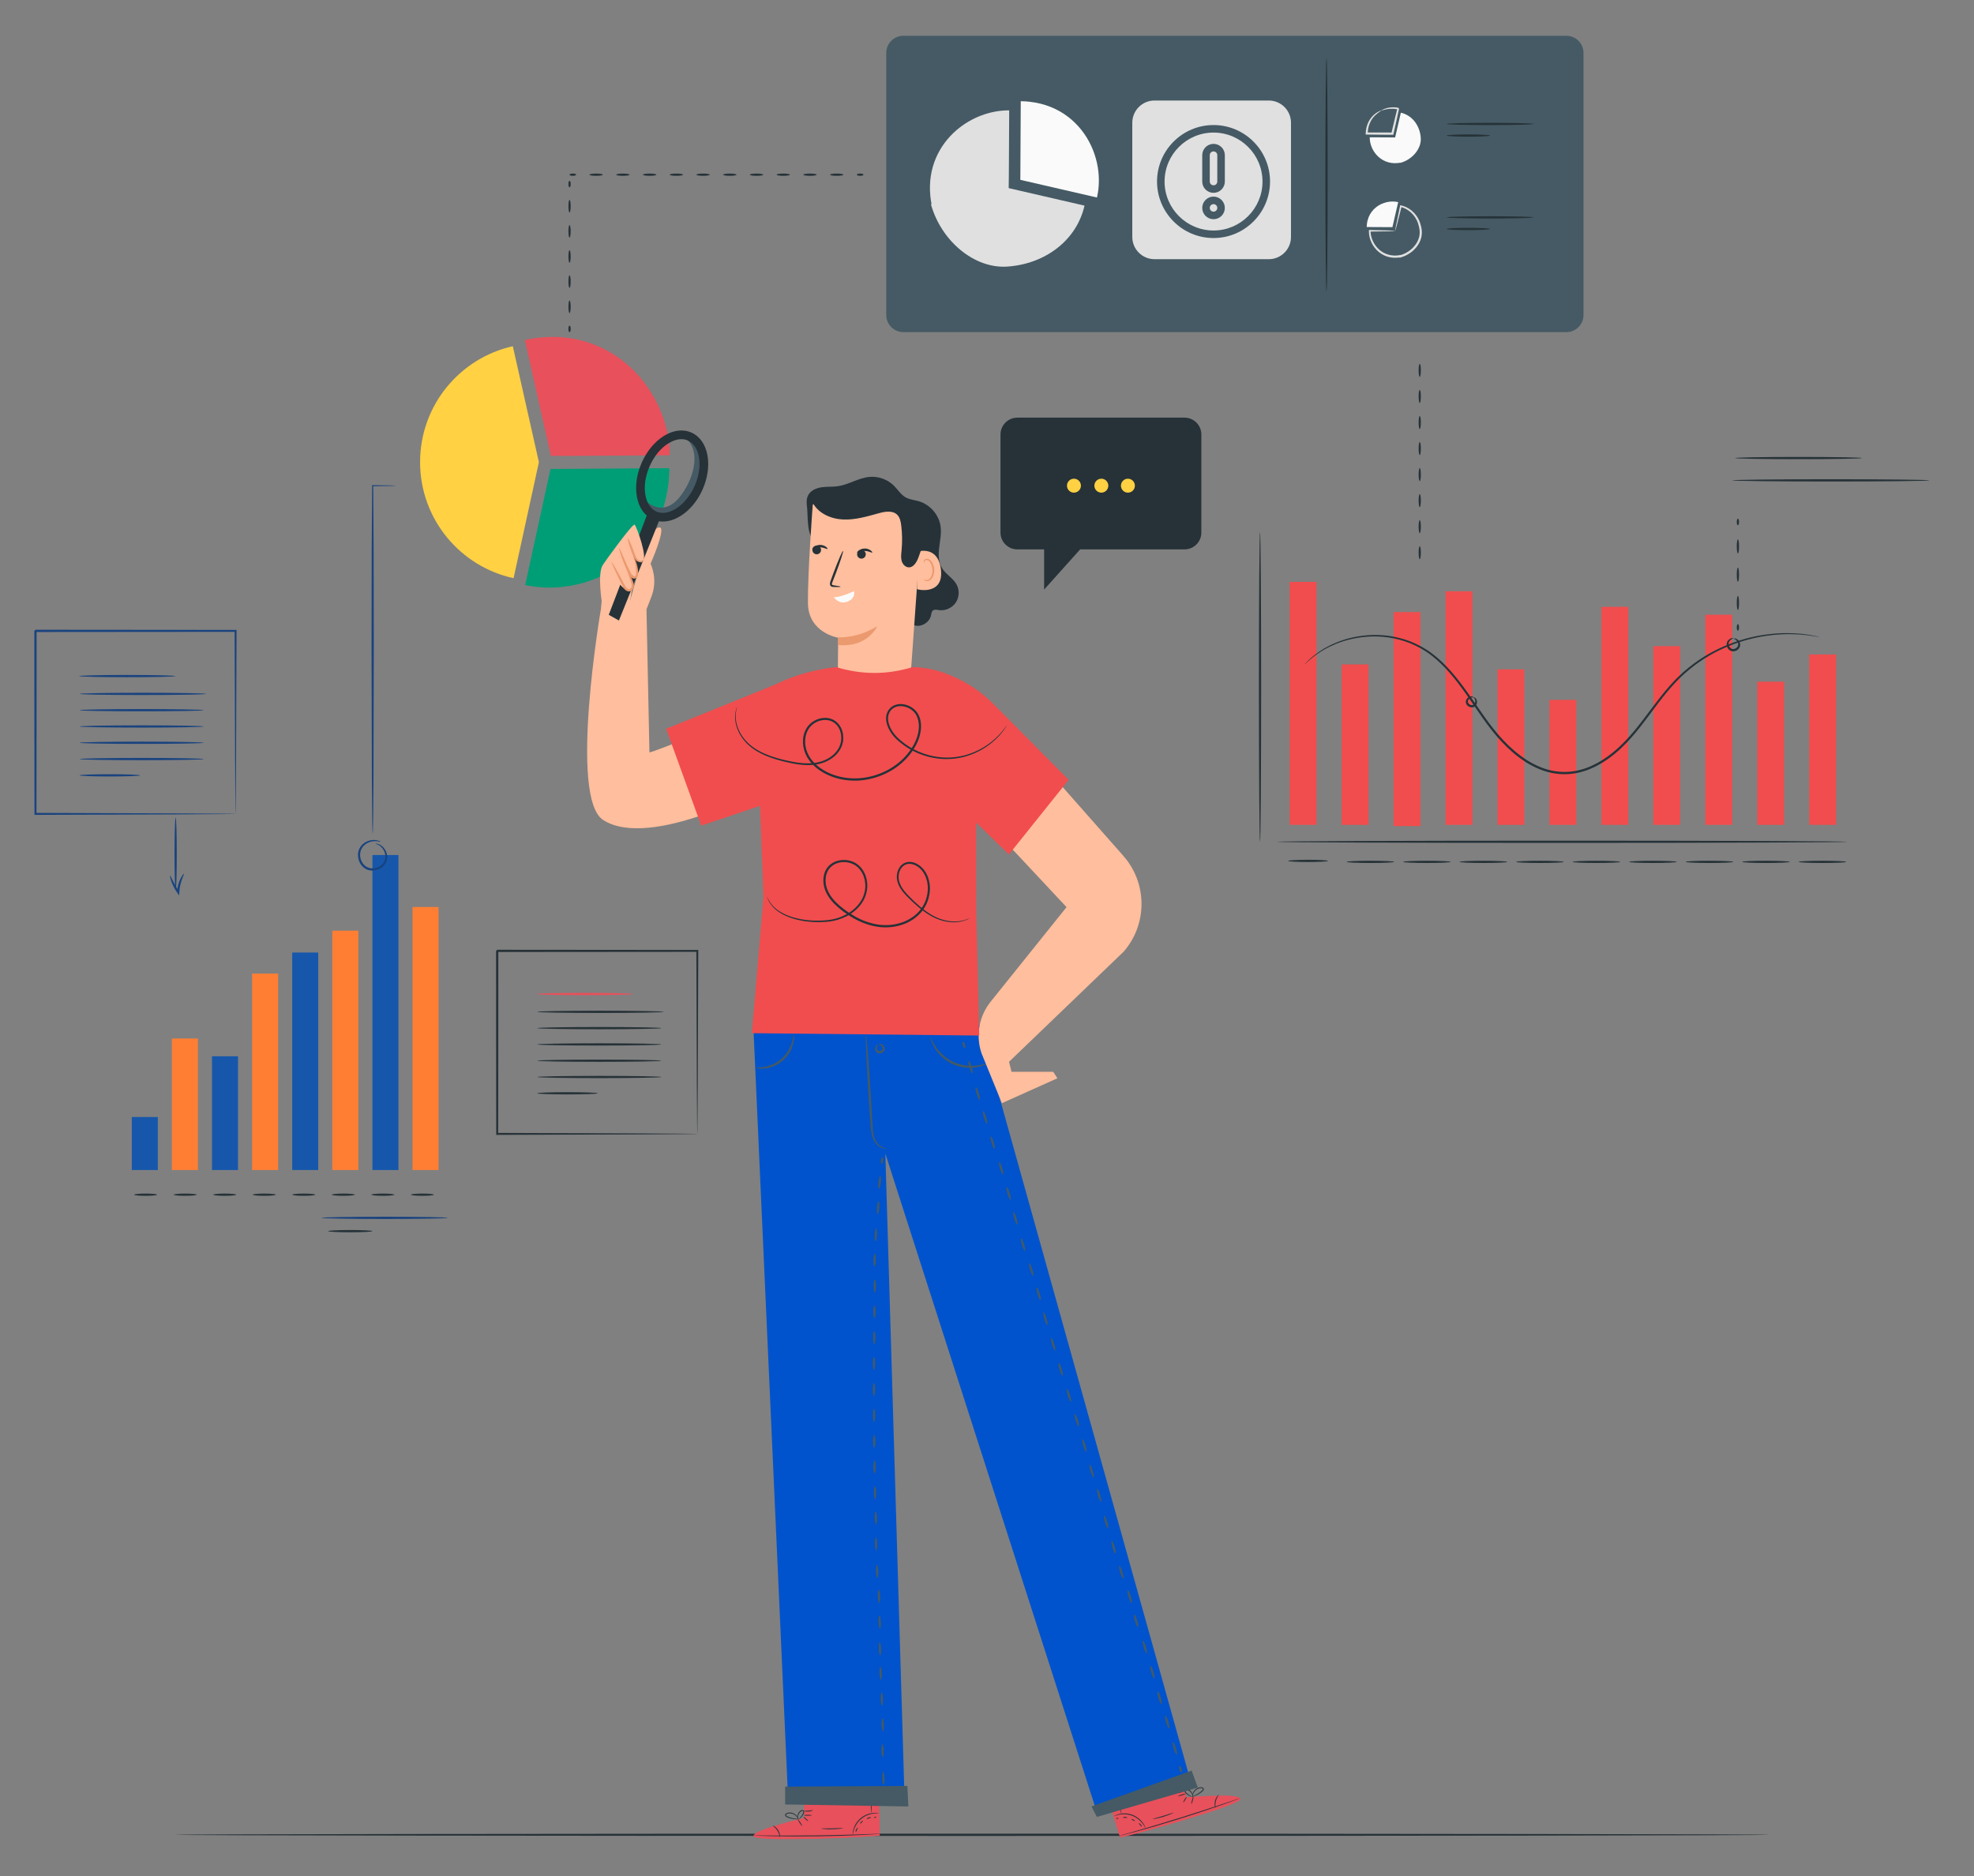 <?xml version="1.0" encoding="utf-8"?>
<!-- Generator: Adobe Illustrator 16.0.0, SVG Export Plug-In . SVG Version: 6.00 Build 0)  -->
<!DOCTYPE svg PUBLIC "-//W3C//DTD SVG 1.1//EN" "http://www.w3.org/Graphics/SVG/1.1/DTD/svg11.dtd">
<svg version="1.1" id="Layer_1" xmlns="http://www.w3.org/2000/svg" xmlns:xlink="http://www.w3.org/1999/xlink" x="0px" y="0px"
	 width="454.477px" height="431.98px" viewBox="0 0 454.477 431.98" enable-background="new 0 0 454.477 431.98"
	 xml:space="preserve">
<rect x="0" y="0" width="454.477" height="431.98" fill="#808080" stroke="none"/>
<rect id="backgroundrect" fill="none" width="454.477" height="431.98"/>
<g>
	<title>Layer 1</title>
	<g id="Background_Complete" display="none">
		<g id="svg_1" display="inline">
			<circle id="svg_2" fill="#F0F0F0" cx="57.511" cy="61.411" r="22.839"/>
			<g id="svg_3">
				<path id="svg_4" fill="#E0E0E0" d="M68.008,62.113c0,0.066-1.143,0.127-3.027,0.173c-1.883,0.046-4.508,0.078-7.47,0.085
					l-0.258,0.001v-0.259c0-0.475-0.001-0.974-0.002-1.481c0-3.309,0.029-6.303,0.076-8.471c0.047-2.167,0.112-3.508,0.184-3.508
					c0.072,0,0.137,1.341,0.184,3.508c0.047,2.168,0.076,5.163,0.076,8.471c0,0.507-0.001,1.006-0.002,1.481l-0.258-0.258
					c2.962,0.008,5.587,0.04,7.47,0.085C66.865,61.986,68.008,62.047,68.008,62.113z"/>
			</g>
			<g id="svg_5">
				<ellipse id="svg_6" fill="#E0E0E0" cx="57.582" cy="44.242" rx="0.26" ry="1.918"/>
			</g>
			<g id="svg_7">
				
					<ellipse id="svg_8" transform="matrix(-0.707 -0.707 0.707 -0.707 80.728 126.921)" fill="#E0E0E0" cx="66.65" cy="46.741" rx="0.261" ry="1.891"/>
			</g>
			<g id="svg_9">
				<path id="svg_10" fill="#E0E0E0" d="M74.072,52.051c0.065,0.13-0.633,0.609-1.516,1.147c-0.883,0.536-1.63,0.935-1.716,0.817
					c-0.083-0.114,0.541-0.713,1.445-1.262C73.189,52.203,74.009,51.924,74.072,52.051z"/>
			</g>
			<g id="svg_11">
				<ellipse id="svg_12" fill="#E0E0E0" cx="75.022" cy="61.915" rx="2.616" ry="0.26"/>
			</g>
			<g id="svg_13">
				<ellipse id="svg_14" fill="#E0E0E0" cx="38.891" cy="61.566" rx="2.471" ry="0.26"/>
			</g>
			<g id="svg_15">
				<path id="svg_16" fill="#E0E0E0" d="M43.927,68.91c0.094,0.109-0.71,0.906-1.796,1.781c-1.087,0.875-2.037,1.491-2.123,1.376
					c-0.086-0.115,0.718-0.913,1.796-1.781C42.882,69.417,43.833,68.801,43.927,68.91z"/>
			</g>
			<g id="svg_17">
				<path id="svg_18" fill="#E0E0E0" d="M50.256,74.589c0.118,0.087-0.458,1.066-1.174,2.261c-0.719,1.193-1.313,2.162-1.445,2.098
					c-0.127-0.06,0.266-1.149,0.999-2.366C49.366,75.363,50.144,74.505,50.256,74.589z"/>
			</g>
			<g id="svg_19">
				<ellipse id="svg_20" fill="#E0E0E0" cx="57.582" cy="79.298" rx="0.261" ry="2.616"/>
			</g>
			<g id="svg_21">
				<path id="svg_22" fill="#E0E0E0" d="M68.858,78.428c-0.075,0.118-1.132-0.432-2.23-1.393c-1.102-0.957-1.791-1.929-1.685-2.02
					c0.111-0.097,0.955,0.697,2.027,1.627C68.037,77.577,68.939,78.305,68.858,78.428z"/>
			</g>
			<g id="svg_23">
				
					<ellipse id="svg_24" transform="matrix(0.707 -0.708 0.708 0.707 -29.038 72.175)" fill="#E0E0E0" cx="72.522" cy="71.107" rx="0.26" ry="2.302"/>
			</g>
			<g id="svg_25">
				
					<ellipse id="svg_26" transform="matrix(0.707 -0.707 0.707 0.707 -25.173 45.439)" fill="#E0E0E0" cx="42.263" cy="53.107" rx="0.26" ry="2.014"/>
			</g>
			<g id="svg_27">
				
					<ellipse id="svg_28" transform="matrix(0.706 -0.709 0.709 0.706 -18.407 48.203)" fill="#E0E0E0" cx="48.819" cy="46.259" rx="0.26" ry="1.973"/>
			</g>
		</g>
		<g id="svg_29" display="inline">
			<g id="svg_30">
				<g id="svg_31">
					<path id="svg_32" fill="#F0F0F0" d="M105.065,411.611c13.723-8.002,18.05-24.592,18.778-39.763
						c0.122-2.533,0.618-5.173-0.401-7.487c-1.02-2.313-3.698-4.059-6.047-3.18c-1.948,0.729-2.944,2.843-4.142,4.563
						c-1.593,2.285-3.835,4.102-6.387,5.17c-1.677,0.703-3.708,1.049-5.224,0.043c-2.08-1.381-2.089-4.41-1.868-6.922
						c0.414-4.68,0.827-9.357,1.241-14.037c0.222-2.51,0.439-5.074-0.146-7.521c-0.585-2.448-2.13-4.805-4.464-5.67
						c-2.335-0.865-5.403,0.27-6.109,2.688c-0.294,1.006-0.173,2.086-0.328,3.121c-0.155,1.037-0.736,2.151-1.75,2.36
						c-1.026,0.212-1.973-0.583-2.664-1.38c-2.384-2.749-3.875-6.16-5.253-9.545c-1.377-3.385-2.7-6.842-4.825-9.801
						s-5.199-5.418-8.779-5.918c-3.581-0.498-7.596,1.408-8.795,4.863c-1.202,3.467,0.569,7.229,2.582,10.28
						c2.986,4.526,6.623,8.61,10.76,12.086c0.746,0.627,1.554,1.306,1.78,2.26c0.408,1.72-1.315,3.253-3.013,3.667
						c-1.924,0.471-3.939,0.108-5.917,0.18c-1.978,0.068-4.17,0.758-5.063,2.549c-1.24,2.482,0.687,5.351,2.655,7.285
						c3.94,3.877,8.542,7.063,13.541,9.373c1.792,0.828,3.688,1.58,5.072,3.002c1.383,1.42-1.306,5.826-2.352,7.521
						c-1.046,1.698,0,0-1.906-0.519c-1.905-0.518-3.552-1.711-5.339-2.559c-3.345-1.586-7.822-1.714-10.278,1.088
						c-1.614,1.842-1.966,4.563-1.423,6.959c0.542,2.398,1.868,4.534,3.298,6.521c5,6.945,11.653,12.752,19.433,16.188
						C89.511,412.507,96.869,413.869,105.065,411.611"/>
				</g>
			</g>
			<g id="svg_33">
				<g id="svg_34">
					<g id="svg_35">
						<path id="svg_36" fill="#E0E0E0" d="M104.343,422.845c-0.056-6.039-0.789-13.225-2.404-21.038
							c-1.6-7.817-4.064-16.243-6.945-24.966c-0.728-2.178-1.448-4.33-2.156-6.45c-0.713-2.115-1.419-4.214-2.237-6.224
							c-1.619-4.026-3.482-7.773-5.362-11.275c-1.879-3.505-3.79-6.762-5.598-9.794c-1.816-3.029-3.562-5.821-5.262-8.298
							c-3.385-4.969-6.584-8.646-8.883-11.079c-1.147-1.222-2.068-2.142-2.7-2.755c-0.305-0.291-0.544-0.521-0.724-0.693
							c-0.165-0.152-0.252-0.229-0.258-0.225c-0.006,0.006,0.07,0.094,0.224,0.259c0.172,0.181,0.401,0.421,0.691,0.728
							c0.61,0.635,1.51,1.572,2.635,2.812c2.255,2.47,5.403,6.165,8.744,11.144c1.678,2.481,3.403,5.276,5.202,8.311
							c1.793,3.039,3.689,6.299,5.553,9.8c1.864,3.499,3.711,7.237,5.316,11.243c0.81,2,1.508,4.08,2.221,6.201
							c0.708,2.119,1.426,4.271,2.154,6.447c2.877,8.717,5.348,17.115,6.967,24.905c1.632,7.785,2.396,14.938,2.494,20.954"/>
					</g>
				</g>
			</g>
			<g id="svg_37">
				<g id="svg_38">
					<g id="svg_39">
						<path id="svg_40" fill="#E0E0E0" d="M90.469,364.139c0.031,0.008,0.147-0.367,0.333-1.052c0.189-0.684,0.43-1.68,0.708-2.916
							c0.561-2.473,1.218-5.912,1.929-9.707c0.711-3.799,1.416-7.219,2.012-9.674c0.295-1.229,0.543-2.223,0.724-2.906
							c0.177-0.686,0.26-1.068,0.23-1.078c-0.031-0.01-0.172,0.355-0.402,1.025c-0.234,0.67-0.532,1.652-0.868,2.875
							c-0.681,2.443-1.439,5.869-2.15,9.67c-0.692,3.746-1.317,7.137-1.795,9.727c-0.223,1.169-0.412,2.152-0.563,2.943
							C90.496,363.742,90.438,364.132,90.469,364.139z"/>
					</g>
				</g>
			</g>
			<g id="svg_41">
				<g id="svg_42">
					<g id="svg_43">
						<path id="svg_44" fill="#E0E0E0" d="M58.671,355.453c-0.003,0.031,0.452,0.123,1.275,0.26
							c0.822,0.142,2.014,0.341,3.478,0.634c2.932,0.562,6.954,1.479,11.347,2.688c4.393,1.215,8.321,2.483,11.136,3.483
							c1.412,0.489,2.543,0.918,3.327,1.209c0.783,0.294,1.222,0.44,1.235,0.412c0.013-0.03-0.403-0.235-1.167-0.582
							c-0.765-0.343-1.881-0.817-3.282-1.351c-2.794-1.084-6.72-2.406-11.126-3.627c-4.407-1.209-8.456-2.08-11.412-2.561
							c-1.476-0.252-2.679-0.402-3.512-0.488C59.137,355.451,58.676,355.419,58.671,355.453z"/>
					</g>
				</g>
			</g>
			<g id="svg_45">
				<g id="svg_46">
					<g id="svg_47">
						<path id="svg_48" fill="#E0E0E0" d="M101.59,401.18c0.014,0.008,0.101-0.121,0.253-0.376c0.175-0.305,0.389-0.674,0.648-1.123
							c0.559-0.979,1.33-2.413,2.259-4.199c1.862-3.572,4.278-8.586,6.87-14.154c2.594-5.572,4.96-10.603,6.745-14.207
							c0.873-1.752,1.592-3.193,2.126-4.266c0.229-0.465,0.417-0.85,0.572-1.164c0.126-0.268,0.186-0.412,0.172-0.421
							c-0.015-0.007-0.101,0.122-0.254,0.376c-0.175,0.305-0.389,0.674-0.648,1.123c-0.558,0.979-1.33,2.413-2.259,4.199
							c-1.862,3.57-4.278,8.586-6.871,14.158c-2.592,5.568-4.959,10.599-6.743,14.205c-0.874,1.75-1.592,3.192-2.126,4.264
							c-0.229,0.465-0.417,0.85-0.572,1.164C101.636,401.027,101.576,401.171,101.59,401.18z"/>
					</g>
				</g>
			</g>
			<g id="svg_49">
				<g id="svg_50">
					<g id="svg_51">
						<path id="svg_52" fill="#E0E0E0" d="M59.813,383.826c-0.005,0.016,0.137,0.088,0.412,0.211
							c0.326,0.139,0.727,0.312,1.212,0.521c1.121,0.468,2.633,1.099,4.473,1.866c3.776,1.576,8.968,3.813,14.701,6.295
							c5.734,2.482,10.951,4.674,14.762,6.173c1.905,0.75,3.452,1.342,4.53,1.729c0.499,0.176,0.91,0.318,1.244,0.438
							c0.286,0.095,0.44,0.138,0.445,0.122c0.005-0.017-0.137-0.087-0.412-0.211c-0.326-0.14-0.726-0.312-1.212-0.521
							c-1.121-0.468-2.632-1.099-4.473-1.865c-3.776-1.576-8.968-3.815-14.703-6.297c-5.733-2.48-10.949-4.674-14.76-6.172
							c-1.905-0.75-3.452-1.342-4.531-1.729c-0.499-0.176-0.909-0.321-1.243-0.438C59.972,383.853,59.819,383.811,59.813,383.826z"
							/>
					</g>
				</g>
			</g>
		</g>
		<g id="svg_53" display="inline">
			<g id="svg_54">
				<g id="svg_55">
					<rect id="svg_56" x="393.127" y="379.003" fill="#E0E0E0" width="6.119" height="43.443"/>
				</g>
				<g id="svg_57">
					<rect id="svg_58" x="371.231" y="379.003" fill="#E0E0E0" width="6.117" height="43.443"/>
				</g>
				<g id="svg_59">
					<rect id="svg_60" x="316.26" y="379.003" fill="#E0E0E0" width="6.119" height="43.443"/>
				</g>
				<g id="svg_61">
					<rect id="svg_62" x="297.426" y="379.003" fill="#E0E0E0" width="6.119" height="43.443"/>
				</g>
				<g id="svg_63">
					<g id="svg_64">
						<path id="svg_65" fill="#EBEBEB" d="M317.366,304.352c0,0-16.711-4.827-21.713,2.144c-5.001,6.969-5.531,74.119-5.531,74.119
							s32.361,0.59,32.957,0C323.676,380.025,317.366,304.352,317.366,304.352z"/>
					</g>
					<g id="svg_66">
						<path id="svg_67" fill="#EBEBEB" d="M412.209,372.389l-1.482-127.458c-1.037-15.391-12.207-17.614-13.842-18.543
							c-6.857-3.896-72.271-6.367-77.652,8.714s0,133.737,0,133.737L412.209,372.389z"/>
					</g>
					<g id="svg_68">
						<path id="svg_69" fill="#EBEBEB" d="M412.168,368.839c0,0-16.479-24.305-35.84-25.1c-19.363-0.796-61.1,0-61.1,0
							s-18.502,0.701-19.793,23.617v13.52h116.732V368.839L412.168,368.839z"/>
					</g>
					<g id="svg_70">
						<g id="svg_71">
							<path id="svg_72" fill="#F0F0F0" d="M411.674,304.451c0,0-27.725-7.173-32.736,2.264c-5.014,9.438-5.898,74.447-5.898,74.447
								s40.031,1.476,40.127-0.213C413.262,379.263,411.674,304.451,411.674,304.451z"/>
						</g>
						<g id="svg_73">
							<path id="svg_74" fill="#E0E0E0" d="M413.17,304.143c0,0-18.311-4.711-23.311,2.259c-5.002,6.971-6.318,75.084-6.318,75.084
								s29.221,0.862,29.816,0.273C413.956,381.169,413.17,304.143,413.17,304.143z"/>
						</g>
					</g>
				</g>
			</g>
			<g id="svg_75">
				<g id="svg_76">
					<path id="svg_77" fill="#E0E0E0" d="M398.903,302.524c-0.01,0-0.025-0.108-0.047-0.321c-0.021-0.242-0.049-0.556-0.082-0.949
						c-0.064-0.869-0.156-2.092-0.271-3.648c-0.215-3.205-0.52-7.784-0.896-13.428c-0.359-5.682-0.787-12.43-1.262-19.918
						c-0.23-3.75-0.475-7.686-0.729-11.764c-0.301-4.066-0.285-8.351-1.508-12.473c-0.629-2.039-1.576-3.967-2.967-5.518
						c-1.354-1.58-2.945-2.918-4.645-4.016c-3.404-2.199-7.145-3.588-10.799-4.275c-1.832-0.354-3.646-0.448-5.426-0.522
						c-1.777-0.069-3.504-0.137-5.172-0.202c-3.338-0.105-6.445-0.166-9.285-0.191c-5.68-0.045-10.273,0.076-13.441,0.257
						c-1.586,0.09-2.814,0.177-3.646,0.259c-0.395,0.033-0.705,0.059-0.947,0.079c-0.215,0.017-0.324,0.019-0.326,0.01
						c0-0.009,0.107-0.03,0.32-0.063c0.238-0.032,0.551-0.075,0.941-0.131c0.83-0.115,2.061-0.234,3.645-0.355
						c3.172-0.244,7.771-0.42,13.457-0.422c2.844,0.001,5.957,0.04,9.297,0.128c1.672,0.058,3.398,0.114,5.178,0.176
						c1.773,0.065,3.631,0.154,5.492,0.511c3.721,0.687,7.518,2.084,10.992,4.318c1.734,1.116,3.363,2.48,4.762,4.105
						c1.438,1.604,2.426,3.61,3.07,5.703c1.252,4.232,1.223,8.533,1.52,12.592c0.24,4.08,0.475,8.015,0.695,11.766
						c0.434,7.492,0.822,14.242,1.15,19.925c0.309,5.647,0.557,10.229,0.73,13.438c0.074,1.561,0.131,2.785,0.172,3.654
						c0.014,0.396,0.023,0.709,0.031,0.953C398.915,302.414,398.911,302.523,398.903,302.524z"/>
				</g>
			</g>
			<g id="svg_78">
				<g id="svg_79">
					<path id="svg_80" fill="#E0E0E0" d="M399.79,247.423c0.006,0.148-1.006,0.302-2.23,0.539c-1.227,0.231-2.221,0.463-2.27,0.324
						c-0.049-0.132,0.9-0.596,2.172-0.836C398.731,247.205,399.786,247.285,399.79,247.423z"/>
				</g>
			</g>
			<g id="svg_81">
				<g id="svg_82">
					<path id="svg_83" fill="#E0E0E0" d="M402.292,250.457c-0.025,0.145-1.498-0.004-3.307-0.154
						c-1.813-0.154-3.285-0.256-3.287-0.403c-0.002-0.14,1.492-0.271,3.33-0.114C400.866,249.938,402.317,250.318,402.292,250.457z"
						/>
				</g>
			</g>
			<g id="svg_84">
				<g id="svg_85">
					
						<ellipse id="svg_86" transform="matrix(0.056 -0.998 0.998 0.056 103.668 655.904)" fill="#E0E0E0" cx="398.8" cy="273.113" rx="0.26" ry="1.918"/>
				</g>
			</g>
			<g id="svg_87">
				<g id="svg_88">
					<g id="svg_89">
						<path id="svg_90" fill="#E0E0E0" d="M372.043,264.507c0.047,0.088-0.879,0.181-1.465,1.297
							c-0.271,0.527-0.436,1.298-0.135,2.004c0.275,0.713,1.113,1.189,2.016,1.174c0.9-0.011,1.725-0.516,1.979-1.236
							c0.277-0.715,0.09-1.479-0.195-1.998c-0.621-1.099-1.551-1.16-1.506-1.25c0-0.021,0.215-0.061,0.58,0.058
							c0.359,0.112,0.854,0.426,1.238,1.001c0.365,0.566,0.648,1.439,0.332,2.357c-0.301,0.938-1.35,1.586-2.42,1.59
							c-1.068,0.029-2.137-0.586-2.467-1.514c-0.346-0.908-0.09-1.789,0.258-2.367c0.367-0.588,0.852-0.916,1.209-1.039
							C371.827,264.455,372.042,264.485,372.043,264.507z"/>
					</g>
				</g>
				<g id="svg_91">
					<g id="svg_92">
						<path id="svg_93" fill="#E0E0E0" d="M374.51,263.916c0.018,0.056-0.617,0.314-1.711,0.431
							c-1.088,0.118-2.641,0.021-4.23-0.544c-1.59-0.572-2.852-1.482-3.617-2.266c-0.773-0.783-1.1-1.386-1.051-1.418
							c0.066-0.053,0.492,0.463,1.301,1.146c0.801,0.688,2.029,1.5,3.543,2.046c1.514,0.538,2.979,0.688,4.035,0.667
							C373.836,263.96,374.491,263.832,374.51,263.916z"/>
					</g>
				</g>
				<g id="svg_94">
					<g id="svg_95">
						<path id="svg_96" fill="#E0E0E0" d="M368.301,280.623c-0.064,0.014-0.309-0.711-0.578-1.924
							c-0.252-1.201-0.557-2.96-0.129-4.873c0.451-1.929,1.748-3.346,2.896-3.91c1.17-0.586,2.016-0.399,1.994-0.358
							c0.012,0.101-0.791,0.062-1.814,0.683c-1.01,0.596-2.154,1.934-2.568,3.704c-0.4,1.783-0.174,3.485-0.016,4.69
							C368.258,279.848,368.375,280.606,368.301,280.623z"/>
					</g>
				</g>
				<g id="svg_97">
					<g id="svg_98">
						<path id="svg_99" fill="#E0E0E0" d="M379.905,275.089c-0.014,0.056-0.58,0-1.406-0.391c-0.822-0.383-1.863-1.162-2.66-2.316
							c-0.793-1.155-1.148-2.407-1.215-3.313c-0.068-0.91,0.082-1.461,0.139-1.451c0.086,0.006,0.07,0.555,0.229,1.402
							c0.15,0.846,0.537,1.986,1.275,3.066c0.746,1.076,1.674,1.844,2.41,2.289C379.411,274.826,379.93,275.007,379.905,275.089z"/>
					</g>
				</g>
			</g>
			<g id="svg_100">
				<g id="svg_101">
					<g id="svg_102">
						<path id="svg_103" fill="#E0E0E0" d="M341.18,264.507c0.047,0.088-0.879,0.181-1.465,1.297
							c-0.271,0.527-0.434,1.298-0.135,2.004c0.275,0.713,1.115,1.189,2.016,1.174c0.9-0.011,1.725-0.516,1.979-1.236
							c0.275-0.715,0.09-1.479-0.197-1.998c-0.619-1.099-1.549-1.16-1.504-1.25c0-0.021,0.215-0.061,0.578,0.058
							c0.361,0.112,0.855,0.426,1.242,1.001c0.363,0.566,0.646,1.439,0.33,2.357c-0.301,0.938-1.35,1.586-2.42,1.59
							c-1.068,0.029-2.139-0.586-2.469-1.514c-0.344-0.908-0.088-1.789,0.258-2.367c0.369-0.588,0.854-0.916,1.209-1.039
							C340.963,264.455,341.178,264.485,341.18,264.507z"/>
					</g>
				</g>
				<g id="svg_104">
					<g id="svg_105">
						<path id="svg_106" fill="#E0E0E0" d="M343.647,263.916c0.018,0.056-0.617,0.314-1.713,0.431
							c-1.088,0.118-2.641,0.021-4.23-0.544c-1.588-0.572-2.852-1.482-3.617-2.266c-0.771-0.783-1.098-1.386-1.051-1.418
							c0.068-0.053,0.494,0.463,1.301,1.146c0.803,0.688,2.029,1.5,3.543,2.046c1.516,0.538,2.98,0.688,4.035,0.667
							C342.971,263.96,343.627,263.832,343.647,263.916z"/>
					</g>
				</g>
				<g id="svg_107">
					<g id="svg_108">
						<path id="svg_109" fill="#E0E0E0" d="M337.438,280.623c-0.064,0.014-0.311-0.711-0.578-1.924
							c-0.25-1.201-0.559-2.96-0.127-4.873c0.447-1.929,1.746-3.346,2.895-3.91c1.17-0.586,2.016-0.399,1.994-0.358
							c0.012,0.101-0.791,0.062-1.814,0.683c-1.01,0.596-2.154,1.934-2.566,3.704c-0.402,1.783-0.176,3.485-0.018,4.69
							C337.397,279.848,337.512,280.606,337.438,280.623z"/>
					</g>
				</g>
				<g id="svg_110">
					<g id="svg_111">
						<path id="svg_112" fill="#E0E0E0" d="M349.042,275.089c-0.012,0.056-0.58,0-1.406-0.391c-0.822-0.383-1.863-1.162-2.662-2.316
							c-0.793-1.155-1.148-2.407-1.213-3.313c-0.068-0.91,0.082-1.461,0.139-1.451c0.086,0.006,0.068,0.555,0.229,1.402
							c0.152,0.846,0.537,1.986,1.275,3.066c0.746,1.076,1.674,1.844,2.408,2.289C348.547,274.826,349.067,275.007,349.042,275.089z
							"/>
					</g>
				</g>
			</g>
			<g id="svg_113">
				<g id="svg_114">
					<path id="svg_115" fill="#E0E0E0" d="M317.987,302.236c0.035,0.001,0.045,0.583,0.031,1.633
						c-0.021,1.141-0.053,2.637-0.088,4.444c-0.086,3.751-0.199,8.935-0.271,14.657c-0.07,5.726-0.086,10.91-0.094,14.662
						c-0.01,1.808-0.018,3.305-0.023,4.445c-0.014,1.049-0.037,1.629-0.072,1.631c-0.037,0-0.082-0.58-0.131-1.629
						s-0.1-2.566-0.141-4.443c-0.086-3.754-0.131-8.941-0.061-14.674c0.072-5.729,0.246-10.912,0.426-14.664
						c0.09-1.875,0.178-3.391,0.254-4.438C317.891,302.813,317.95,302.234,317.987,302.236z"/>
				</g>
			</g>
			<g id="svg_116">
				<g id="svg_117">
					<path id="svg_118" fill="#E0E0E0" d="M375.506,343.917c0,0.01-0.094,0.018-0.273,0.024c-0.215,0.005-0.48,0.011-0.813,0.021
						c-0.75,0.006-1.793,0.014-3.113,0.023c-2.746-0.002-6.648-0.005-11.455-0.008c-4.848-0.021-10.602-0.049-16.986-0.078
						c-3.197-0.021-6.555-0.042-10.031-0.063s-7.074-0.02-10.738,0.283c-3.66,0.301-7.215,0.928-10.484,2.043
						c-3.268,1.109-6.254,2.69-8.713,4.686c-1.23,0.994-2.326,2.092-3.264,3.261c-0.465,0.586-0.902,1.181-1.283,1.804
						c-0.404,0.605-0.757,1.229-1.088,1.854c-1.348,2.482-2.125,5.025-2.624,7.369c-0.956,4.725-0.761,8.679-0.565,11.357
						c0.104,1.346,0.225,2.387,0.313,3.094c0.038,0.328,0.067,0.592,0.093,0.804c0.02,0.182,0.023,0.274,0.016,0.276
						c-0.01,0.002-0.031-0.09-0.067-0.269c-0.037-0.209-0.085-0.472-0.144-0.798c-0.125-0.702-0.277-1.743-0.412-3.092
						c-0.258-2.684-0.515-6.656,0.406-11.446c0.48-2.378,1.25-4.965,2.604-7.498c0.332-0.638,0.688-1.272,1.096-1.892
						c0.383-0.635,0.826-1.248,1.301-1.85c0.951-1.201,2.064-2.326,3.316-3.349c2.502-2.046,5.537-3.661,8.852-4.796
						c3.32-1.139,6.918-1.774,10.605-2.077c3.693-0.306,7.309-0.304,10.787-0.276c3.479,0.033,6.832,0.064,10.029,0.096
						c6.387,0.07,12.139,0.135,16.988,0.188c4.805,0.072,8.707,0.132,11.451,0.173c1.322,0.031,2.363,0.057,3.113,0.073
						c0.332,0.015,0.6,0.022,0.811,0.032C375.415,343.898,375.506,343.908,375.506,343.917z"/>
				</g>
			</g>
		</g>
	</g>
	<g id="Background_Simple" display="none">
		<path id="svg_119" display="inline" fill="#F0F0F0" d="M414.375,285.666c12.369-63.242-30.629-96.636-117.08-105.646
			c-95.216-9.923-63.78-70.286-112.101-103.227C136.877,43.853,0.337,79.649,69.714,231.927
			C139.091,384.205,389.536,412.671,414.375,285.666z"/>
	</g>
	<g id="Floor">
		<g id="svg_120">
			<path id="svg_121" fill="#263238" d="M407.438,422.447c0,0.145-82.184,0.262-183.537,0.262
				c-101.39,0-183.555-0.117-183.555-0.262s82.165-0.26,183.555-0.26C325.256,422.189,407.438,422.304,407.438,422.447z"/>
		</g>
	</g>
	<g id="svg_122">
		<g id="svg_123">
			<g id="svg_124">
				<g id="svg_125">
					<ellipse id="svg_126" fill="#263238" cx="138.248" cy="232.968" rx="14.573" ry="0.261"/>
				</g>
			</g>
			<g id="svg_127">
				<g id="svg_128">
					<ellipse id="svg_129" fill="#263238" cx="137.983" cy="236.719" rx="14.308" ry="0.26"/>
				</g>
			</g>
			<g id="svg_130">
				<g id="svg_131">
					<ellipse id="svg_132" fill="#263238" cx="137.983" cy="240.469" rx="14.308" ry="0.261"/>
				</g>
			</g>
			<g id="svg_133">
				<g id="svg_134">
					<ellipse id="svg_135" fill="#263238" cx="137.983" cy="244.22" rx="14.308" ry="0.261"/>
				</g>
			</g>
			<g id="svg_136">
				<g id="svg_137">
					<ellipse id="svg_138" fill="#263238" cx="137.983" cy="247.971" rx="14.308" ry="0.26"/>
				</g>
			</g>
			<g id="svg_139">
				<g id="svg_140">
					<ellipse id="svg_141" fill="#263238" cx="130.653" cy="251.721" rx="6.979" ry="0.261"/>
				</g>
			</g>
			<g id="svg_142">
				<g id="svg_143">
					<ellipse id="svg_144" fill="#E8505B" cx="134.686" cy="228.866" rx="11.102" ry="0.261"/>
				</g>
			</g>
		</g>
		<g id="svg_145">
			<g id="svg_146">
				<path id="svg_147" fill="#263238" d="M160.542,261.071c0,0-0.017-0.278-0.025-0.795c-0.006-0.538-0.015-1.295-0.025-2.271
					c-0.014-2.002-0.033-4.896-0.058-8.569c-0.028-7.374-0.067-17.877-0.114-30.502l0.222,0.222
					c-13.296,0.012-29.123,0.024-46.067,0.038c-0.062,0.056,0.489-0.489,0.256-0.253v0.012v0.021v0.045v0.091v0.181v0.358v0.718
					v1.432c0,0.951,0,1.9,0,2.844c0,1.889-0.001,3.76-0.002,5.613c-0.002,3.705-0.004,7.334-0.006,10.871
					c-0.008,7.069-0.017,13.768-0.024,19.944l-0.228-0.229c13.727,0.049,25.212,0.089,33.292,0.117
					c4.029,0.024,7.208,0.045,9.406,0.06c1.074,0.012,1.907,0.021,2.498,0.026c0.27,0.006,0.481,0.011,0.647,0.014
					C160.46,261.063,160.537,261.067,160.542,261.071c0.004,0.005-0.064,0.009-0.202,0.015c-0.159,0.002-0.363,0.006-0.623,0.013
					c-0.58,0.006-1.398,0.015-2.453,0.026c-2.187,0.015-5.348,0.033-9.354,0.061c-8.117,0.027-19.652,0.066-33.439,0.115h-0.229
					v-0.229c-0.007-6.178-0.015-12.875-0.024-19.945c-0.002-3.537-0.004-7.166-0.006-10.871c0-1.854-0.001-3.725-0.002-5.612
					c0-0.942,0-1.892,0-2.845v-1.432v-0.717v-0.359v-0.18v-0.091v-0.045v-0.022v-0.011c-0.232,0.229,0.316-0.325,0.265-0.269
					c16.944,0.016,32.771,0.027,46.067,0.039h0.223l-0.001,0.223c-0.047,12.684-0.086,23.234-0.114,30.643
					c-0.025,3.653-0.044,6.529-0.058,8.521c-0.011,0.957-0.02,1.7-0.026,2.228C160.558,260.826,160.542,261.071,160.542,261.071z"/>
			</g>
		</g>
	</g>
	<g id="svg_150">
		<g id="svg_151">
			<path id="svg_152" fill="#E8505B" d="M132.037,104.965l22.146-0.144c-0.037-6.522-2.617-13.171-7.123-18.27
				c-5.309-6.006-13.29-9.853-22.936-8.804c-1.054,0.114-2.125,0.282-3.217,0.517c-0.026,0.006-0.051,0.009-0.078,0.015v0.003
				l6.004,26.684L132.037,104.965L132.037,104.965z"/>
		</g>
	</g>
	<g id="svg_153">
		<g id="svg_154">
			<path id="svg_155" fill="#009E76" d="M138.855,132.468c7.789-3.73,14.028-11.076,15.077-21.537
				c0.028-0.28,0.054-0.561,0.074-0.845c0.013-0.18,0.031-0.356,0.041-0.538c0.029-0.528,0.044-1.064,0.046-1.607
				c0-0.025,0.002-0.049,0.002-0.073c0-0.001,0-0.003,0-0.004c0-0.023,0.002-0.044,0.002-0.067h-0.004l0,0l-22.146,0.145
				l-5.204,0.034l-5.824,26.692l-0.007,0.033l0,0c1.87,0.408,3.799,0.602,5.742,0.592
				C130.806,135.271,135.016,134.306,138.855,132.468z"/>
		</g>
	</g>
	<g id="svg_156">
		<g id="svg_157">
			<path id="svg_158" fill="#FFD143" d="M124.069,106.396l-6.004-26.684c-12.217,2.738-21.349,13.641-21.349,26.684
				c0,13.107,9.221,24.056,21.529,26.726l5.824-26.691"/>
		</g>
	</g>
	<g id="svg_162">
		<g id="svg_163">
			<rect id="svg_164" x="58.041" y="224.162" fill="#FF7E33" width="5.992" height="45.23"/>
		</g>
	</g>
	<g id="svg_165">
		<g id="svg_166">
			<rect id="svg_167" x="48.808" y="243.196" fill="#1657AB" width="5.992" height="26.196"/>
		</g>
	</g>
	<g id="svg_168">
		<g id="svg_169">
			<rect id="svg_170" x="39.575" y="239.108" fill="#FF7E33" width="5.992" height="30.284"/>
		</g>
	</g>
	<g id="svg_171">
		<g id="svg_172">
			<rect id="svg_173" x="30.341" y="257.183" fill="#1657AB" width="5.992" height="12.21"/>
		</g>
	</g>
	<g id="svg_174">
		<g id="svg_175">
			<rect id="svg_176" x="76.507" y="214.281" fill="#FF7E33" width="5.992" height="55.111"/>
		</g>
	</g>
	<g id="svg_177">
		<g id="svg_178">
			<rect id="svg_179" x="67.274" y="219.316" fill="#1657AB" width="5.992" height="50.076"/>
		</g>
	</g>
	<g id="svg_180">
		<g id="svg_181">
			<rect id="svg_182" x="94.974" y="208.824" fill="#FF7E33" width="5.992" height="60.568"/>
		</g>
	</g>
	<g id="svg_183">
		<g id="svg_184">
			<rect id="svg_185" x="85.741" y="196.863" fill="#1657AB" width="5.992" height="72.53"/>
		</g>
	</g>
	<g id="svg_186">
		<g id="svg_187">
			<ellipse id="svg_188" fill="#263238" cx="33.53" cy="275.071" rx="2.65" ry="0.26"/>
		</g>
	</g>
	<g id="svg_189">
		<g id="svg_190">
			<ellipse id="svg_191" fill="#263238" cx="42.632" cy="275.071" rx="2.65" ry="0.26"/>
		</g>
	</g>
	<g id="svg_192">
		<g id="svg_193">
			<ellipse id="svg_194" fill="#263238" cx="51.734" cy="275.071" rx="2.65" ry="0.26"/>
		</g>
	</g>
	<g id="svg_195">
		<g id="svg_196">
			<ellipse id="svg_197" fill="#263238" cx="60.836" cy="275.071" rx="2.65" ry="0.26"/>
		</g>
	</g>
	<g id="svg_198">
		<g id="svg_199">
			<ellipse id="svg_200" fill="#263238" cx="69.938" cy="275.071" rx="2.65" ry="0.26"/>
		</g>
	</g>
	<g id="svg_201">
		<g id="svg_202">
			<ellipse id="svg_203" fill="#263238" cx="79.04" cy="275.071" rx="2.65" ry="0.26"/>
		</g>
	</g>
	<g id="svg_204">
		<g id="svg_205">
			<ellipse id="svg_206" fill="#263238" cx="88.142" cy="275.071" rx="2.65" ry="0.26"/>
		</g>
	</g>
	<g id="svg_207">
		<g id="svg_208">
			<ellipse id="svg_209" fill="#263238" cx="97.244" cy="275.071" rx="2.65" ry="0.26"/>
		</g>
	</g>
	<g id="svg_210">
		<g id="svg_211">
			<ellipse id="svg_212" fill="#19437F" cx="88.548" cy="280.401" rx="14.535" ry="0.261"/>
		</g>
	</g>
	<g id="svg_213">
		<g id="svg_214">
			<ellipse id="svg_215" fill="#263238" cx="80.643" cy="283.462" rx="5.1" ry="0.26"/>
		</g>
	</g>
	<g id="svg_216">
		<path id="svg_217" fill="#19437F" d="M86.437,194.234c0-0.022,0.315-0.054,0.83,0.157c0.507,0.205,1.194,0.731,1.604,1.656
			c0.197,0.458,0.331,1.017,0.263,1.62c-0.067,0.601-0.345,1.229-0.827,1.71c-0.929,0.96-2.62,1.456-4.07,0.711
			c-1.424-0.784-1.98-2.43-1.779-3.741c0.087-0.671,0.402-1.269,0.793-1.716c0.4-0.445,0.877-0.745,1.336-0.936
			c0.929-0.381,1.771-0.335,2.296-0.201c0.534,0.136,0.781,0.323,0.769,0.345c-0.019,0.042-0.292-0.077-0.806-0.146
			c-0.506-0.068-1.284-0.049-2.11,0.338c-0.813,0.37-1.672,1.197-1.803,2.381c-0.157,1.142,0.366,2.575,1.548,3.215
			c1.186,0.622,2.678,0.221,3.485-0.589c0.869-0.817,0.902-2.032,0.563-2.853c-0.325-0.846-0.91-1.372-1.353-1.614
			C86.728,194.323,86.428,194.282,86.437,194.234z"/>
		<path id="svg_218" fill="#19437F" d="M91.17,111.823c0,0.011-0.118,0.022-0.349,0.033c-0.268,0.008-0.606,0.019-1.028,0.032
			c-0.956,0.014-2.287,0.034-3.992,0.06l0.125-0.125c0.081,7.089,0.136,21.212,0.136,37.442c-0.03,11.804-0.057,22.486-0.076,30.277
			c-0.035,3.837-0.063,6.959-0.083,9.175c-0.021,1.046-0.037,1.878-0.049,2.494c-0.017,0.57-0.034,0.87-0.052,0.87
			c-0.018,0-0.036-0.3-0.053-0.87c-0.012-0.616-0.028-1.448-0.049-2.494c-0.02-2.216-0.048-5.338-0.083-9.175
			c-0.02-7.791-0.047-18.473-0.077-30.277c0-16.23,0.055-30.354,0.136-37.442l0.001-0.126l0.123,0.002
			c1.705,0.025,3.037,0.045,3.992,0.059c0.422,0.013,0.76,0.023,1.028,0.032C91.053,111.8,91.17,111.811,91.17,111.823z"/>
	</g>
	<g id="svg_219">
		<g id="svg_220">
			<g id="svg_221">
				<g id="svg_222">
					<ellipse id="svg_223" fill="#19437F" cx="32.881" cy="159.764" rx="14.573" ry="0.261"/>
				</g>
			</g>
			<g id="svg_224">
				<g id="svg_225">
					<ellipse id="svg_226" fill="#19437F" cx="32.616" cy="163.515" rx="14.308" ry="0.26"/>
				</g>
			</g>
			<g id="svg_227">
				<g id="svg_228">
					<ellipse id="svg_229" fill="#19437F" cx="32.616" cy="167.266" rx="14.308" ry="0.26"/>
				</g>
			</g>
			<g id="svg_230">
				<g id="svg_231">
					<ellipse id="svg_232" fill="#19437F" cx="32.616" cy="171.016" rx="14.308" ry="0.261"/>
				</g>
			</g>
			<g id="svg_233">
				<g id="svg_234">
					<ellipse id="svg_235" fill="#19437F" cx="32.616" cy="174.767" rx="14.308" ry="0.261"/>
				</g>
			</g>
			<g id="svg_236">
				<g id="svg_237">
					<ellipse id="svg_238" fill="#19437F" cx="25.286" cy="178.518" rx="6.979" ry="0.26"/>
				</g>
			</g>
			<g id="svg_239">
				<g id="svg_240">
					<ellipse id="svg_241" fill="#19437F" cx="29.32" cy="155.663" rx="11.102" ry="0.26"/>
				</g>
			</g>
		</g>
		<g id="svg_242">
			<g id="svg_243">
				<path id="svg_244" fill="#19437F" d="M54.237,187.391c0,0-0.017-0.279-0.025-0.795c-0.006-0.538-0.014-1.295-0.025-2.27
					c-0.013-2.002-0.033-4.896-0.058-8.57c-0.027-7.374-0.067-17.877-0.114-30.502l0.222,0.222
					c-13.296,0.011-29.123,0.024-46.067,0.039c-0.062,0.055,0.489-0.49,0.256-0.253v0.011v0.022v0.045v0.09v0.18v0.359v0.718v1.431
					c0,0.952,0,1.9,0,2.844c0,1.888-0.001,3.76-0.001,5.612c-0.002,3.705-0.004,7.335-0.006,10.871
					c-0.008,7.071-0.016,13.768-0.023,19.946l-0.229-0.228c13.727,0.047,25.212,0.087,33.292,0.116
					c4.029,0.025,7.208,0.046,9.407,0.06c1.074,0.011,1.907,0.02,2.497,0.027c0.27,0.005,0.481,0.009,0.647,0.013
					C54.156,187.382,54.233,187.386,54.237,187.391c0.004,0.005-0.063,0.008-0.202,0.013c-0.16,0.003-0.363,0.008-0.623,0.013
					c-0.58,0.006-1.398,0.015-2.453,0.027c-2.187,0.014-5.348,0.034-9.355,0.06c-8.116,0.028-19.652,0.068-33.439,0.116H7.937
					v-0.229c-0.007-6.178-0.015-12.875-0.023-19.946c-0.002-3.536-0.004-7.166-0.006-10.871c0-1.853-0.001-3.724-0.001-5.612
					c0-0.944,0-1.892,0-2.844v-1.431v-0.718v-0.359v-0.18v-0.09v-0.045v-0.022v-0.011c-0.233,0.229,0.316-0.326,0.265-0.267
					c16.944,0.014,32.771,0.027,46.067,0.038h0.223l-0.001,0.222c-0.047,12.684-0.086,23.235-0.114,30.643
					c-0.024,3.653-0.044,6.53-0.058,8.52c-0.011,0.957-0.02,1.699-0.025,2.228C54.254,187.145,54.237,187.391,54.237,187.391z"/>
			</g>
		</g>
		<g id="svg_245">
			<g id="svg_246">
				<ellipse id="svg_247" fill="#19437F" cx="40.439" cy="196.624" rx="0.261" ry="8.38"/>
			</g>
		</g>
		<g id="svg_248">
			<g id="svg_249">
				<path id="svg_250" fill="#19437F" d="M42.348,201.185c0.141,0.071-0.927,1.773-1.048,4.14c-0.002,0.037-0.005,0.074-0.007,0.108
					l-0.046,0.749l-0.428-0.611c-1.395-1.994-1.782-3.941-1.653-3.961c0.146-0.048,0.737,1.761,2.08,3.664l-0.473,0.138
					c0.002-0.037,0.004-0.076,0.007-0.115C40.918,202.757,42.261,201.082,42.348,201.185z"/>
			</g>
		</g>
	</g>
	<g id="svg_251">
		<g id="svg_252">
			<g id="svg_253">
				<ellipse id="svg_254" fill="#263238" cx="326.87" cy="85.272" rx="0.26" ry="1.502"/>
			</g>
		</g>
		<g id="svg_255">
			<g id="svg_256">
				<ellipse id="svg_257" fill="#263238" cx="326.87" cy="91.279" rx="0.26" ry="1.502"/>
			</g>
		</g>
		<g id="svg_258">
			<g id="svg_259">
				<ellipse id="svg_260" fill="#263238" cx="326.87" cy="97.284" rx="0.26" ry="1.5"/>
			</g>
		</g>
		<g id="svg_261">
			<g id="svg_262">
				<ellipse id="svg_263" fill="#263238" cx="326.87" cy="103.279" rx="0.26" ry="1.499"/>
			</g>
		</g>
		<g id="svg_264">
			<g id="svg_265">
				<ellipse id="svg_266" fill="#263238" cx="326.87" cy="109.271" rx="0.26" ry="1.498"/>
			</g>
		</g>
		<g id="svg_267">
			<g id="svg_268">
				<ellipse id="svg_269" fill="#263238" cx="326.87" cy="115.264" rx="0.26" ry="1.498"/>
			</g>
		</g>
		<g id="svg_270">
			<g id="svg_271">
				<ellipse id="svg_272" fill="#263238" cx="326.87" cy="121.26" rx="0.26" ry="1.499"/>
			</g>
		</g>
		<g id="svg_273">
			<g id="svg_274">
				<ellipse id="svg_275" fill="#263238" cx="326.87" cy="127.256" rx="0.26" ry="1.5"/>
			</g>
		</g>
	</g>
	<g id="svg_276">
		<g id="svg_277">
			<g id="svg_278">
				<g id="svg_279">
					<g id="svg_280">
						<path id="svg_281" fill="#455A64" d="M360.616,76.473h-152.62c-2.186,0-3.958-1.772-3.958-3.958V12.194
							c0-2.186,1.772-3.958,3.958-3.958h152.622c2.186,0,3.957,1.772,3.957,3.958v60.321
							C364.575,74.701,362.801,76.473,360.616,76.473z"/>
					</g>
				</g>
			</g>
			<g id="svg_282">
				<g id="svg_283">
					<g id="svg_284">
						<path id="svg_285" fill="#FAFAFA" d="M251.225,33.583c-2.408-5.185-7.223-9.373-14.139-10.15
							c-0.187-0.021-0.371-0.04-0.561-0.056c-0.117-0.01-0.234-0.023-0.355-0.031c-0.35-0.023-0.703-0.038-1.063-0.043
							c-0.018,0-0.031-0.002-0.049-0.002h-0.002c-0.016,0-0.029-0.002-0.045-0.002v0.002l0,0l-0.078,14.662l-0.02,3.445
							l17.625,4.065l0.021,0.005l0,0c0.285-1.235,0.429-2.51,0.438-3.796C253.018,38.934,252.413,36.139,251.225,33.583z"/>
					</g>
				</g>
				<g id="svg_286">
					<path id="svg_287" fill="#E0E0E0" d="M232.233,43.315l0.038-3.243l0.078-14.662c-4.317-0.026-8.739,1.629-12.15,4.572
						c-4.018,3.467-6.627,8.721-6.009,15.114c0.061,0.628,0.155,1.268,0.279,1.917l-0.134,0.028
						c2.348,8.443,9.972,14.825,17.498,14.342c8.66-0.556,15.996-5.916,17.86-14.042L232.233,43.315z"/>
				</g>
			</g>
		</g>
		<g id="svg_304">
			<g id="svg_305">
				<g id="svg_306">
					<g id="svg_307">
						<path id="svg_308" fill="#E0E0E0" d="M318.024,25.447c-0.016-0.027,0.213-0.183,0.68-0.367
							c0.463-0.179,1.178-0.384,2.096-0.383c0.229,0,0.469,0.014,0.719,0.046c0.123,0.016,0.25,0.036,0.381,0.062l0.049,0.01
							l0.006,0.001c-0.133-0.213,0.184,0.291,0.15,0.24l-0.002,0.003l-0.002,0.012l-0.006,0.023l-0.02,0.094l-0.041,0.191
							c-0.111,0.523-0.23,1.072-0.354,1.646c-0.264,1.181-0.549,2.459-0.85,3.807l-0.045,0.202l-0.209-0.001
							c-0.424-0.001-0.871-0.003-1.324-0.005c-1.629-0.017-3.178-0.033-4.594-0.047l-0.24-0.002l0.006-0.238
							c0.025-1.013,0.275-1.939,0.648-2.684c0.381-0.745,0.869-1.303,1.322-1.692c0.453-0.393,0.867-0.625,1.158-0.76
							C317.846,25.469,318.014,25.426,318.024,25.447c0.035,0.066-0.613,0.328-1.434,1.128c-0.822,0.773-1.701,2.255-1.689,4.171
							l-0.234-0.24c1.414,0,2.961,0.001,4.59,0.001c0.453,0.003,0.9,0.006,1.324,0.009l-0.254,0.2
							c0.32-1.343,0.625-2.617,0.904-3.794c0.141-0.57,0.273-1.115,0.402-1.635l0.047-0.189l0.023-0.093l0.006-0.023l0.004-0.012
							v-0.003c-0.031-0.053,0.283,0.451,0.148,0.237l-0.006-0.001l-0.045-0.011c-0.117-0.029-0.236-0.053-0.352-0.073
							c-0.23-0.04-0.457-0.064-0.672-0.076C319.047,24.978,318.047,25.542,318.024,25.447z"/>
					</g>
				</g>
			</g>
			<g id="svg_309">
				<path id="svg_310" fill="#FAFAFA" d="M321.202,31.651l-1.061-0.012l-4.789-0.026c-0.008,1.411,0.533,2.855,1.494,3.969
					c1.133,1.313,2.85,2.165,4.938,1.963c0.205-0.02,0.414-0.05,0.627-0.091l0.01,0.044c2.758-0.767,4.842-3.258,4.686-5.716
					c-0.182-2.829-1.934-5.226-4.588-5.835L321.202,31.651z"/>
			</g>
		</g>
		<g id="svg_311">
			<g id="svg_312">
				<g id="svg_313">
					<path id="svg_314" fill="#FAFAFA" d="M318.024,46.972c-1.695,0.787-3.064,2.36-3.316,4.619
						c-0.008,0.061-0.014,0.121-0.02,0.183c-0.004,0.039-0.008,0.077-0.01,0.116c-0.008,0.114-0.014,0.23-0.016,0.348
						c0,0.005,0,0.01,0,0.016c0,0,0,0,0,0.001c0,0.005,0,0.01,0,0.015l0,0l0,0l4.791,0.025l1.125,0.006l1.328-5.757l0.002-0.007l0,0
						c-0.404-0.093-0.82-0.14-1.24-0.143C319.772,46.386,318.858,46.584,318.024,46.972z"/>
				</g>
			</g>
			<g id="svg_315">
				<g id="svg_316">
					<path id="svg_317" fill="#E0E0E0" d="M321.202,53.176c-0.021-0.029,0.082-0.602,0.275-1.599
						c0.223-1.073,0.512-2.468,0.857-4.147l0.037-0.177l0.188,0.037c1.727,0.334,3.609,1.767,4.373,3.982
						c0.365,1.078,0.607,2.337,0.246,3.591c-0.354,1.232-1.16,2.341-2.213,3.157c-0.75,0.583-1.604,1.002-2.477,1.251l-0.266,0.075
						l-0.057-0.27l-0.01-0.043l0.301,0.199c-1.033,0.195-2.096,0.154-3.049-0.148c-0.955-0.297-1.785-0.837-2.43-1.491
						c-1.295-1.315-1.846-3.019-1.814-4.456l0.004-0.191l0.184,0.004c1.734,0.043,3.174,0.079,4.279,0.107
						C320.633,53.092,321.163,53.154,321.202,53.176c0.039,0.025-0.547,0.064-1.568,0.088c-1.107,0.016-2.547,0.036-4.281,0.061
						l0.189-0.187c0.006,1.341,0.555,2.924,1.77,4.124c1.189,1.219,3.121,1.871,5.051,1.463l0.246-0.052l0.055,0.252l0.01,0.043
						l-0.322-0.194c0.809-0.234,1.602-0.625,2.297-1.166c0.979-0.756,1.721-1.781,2.041-2.887c0.33-1.1,0.123-2.271-0.209-3.29
						c-0.691-2.073-2.398-3.418-4.002-3.778l0.225-0.14c-0.439,1.793-0.811,3.227-1.068,4.2
						C321.374,52.688,321.225,53.205,321.202,53.176z"/>
				</g>
			</g>
		</g>
		<g id="svg_318">
			<g id="svg_319">
				<g id="svg_320">
					<ellipse id="svg_321" fill="#263238" cx="343.065" cy="50.048" rx="10.006" ry="0.26"/>
				</g>
			</g>
			<g id="svg_322">
				<g id="svg_323">
					<ellipse id="svg_324" fill="#263238" cx="338.063" cy="52.721" rx="5.004" ry="0.261"/>
				</g>
			</g>
		</g>
		<g id="svg_325">
			<g id="svg_326">
				<g id="svg_327">
					<ellipse id="svg_328" fill="#263238" cx="343.065" cy="28.538" rx="10.006" ry="0.261"/>
				</g>
			</g>
			<g id="svg_329">
				<g id="svg_330">
					<ellipse id="svg_331" fill="#263238" cx="338.063" cy="31.211" rx="5.004" ry="0.26"/>
				</g>
			</g>
		</g>
		<g id="svg_332">
			<g id="svg_333">
				<ellipse id="svg_334" fill="#263238" cx="305.405" cy="40.232" rx="0.26" ry="26.889"/>
			</g>
		</g>
	</g>
	<g id="svg_336">
		<rect id="svg_337" x="296.918" y="133.976" fill="#F14D4E" width="6.195" height="55.94"/>
	</g>
	<g id="svg_338">
		<rect id="svg_339" x="308.881" y="152.976" fill="#F14D4E" width="6.195" height="36.941"/>
	</g>
	<g id="svg_340">
		<rect id="svg_341" x="320.842" y="140.929" fill="#F14D4E" width="6.195" height="49.272"/>
	</g>
	<g id="svg_342">
		<rect id="svg_343" x="332.805" y="136.136" fill="#F14D4E" width="6.195" height="53.78"/>
	</g>
	<g id="svg_344">
		<rect id="svg_345" x="344.766" y="154.113" fill="#F14D4E" width="6.195" height="35.804"/>
	</g>
	<g id="svg_346">
		<rect id="svg_347" x="356.729" y="161.134" fill="#F14D4E" width="6.195" height="28.782"/>
	</g>
	<g id="svg_348">
		<rect id="svg_349" x="368.69" y="139.718" fill="#F14D4E" width="6.195" height="50.199"/>
	</g>
	<g id="svg_350">
		<rect id="svg_351" x="380.651" y="148.768" fill="#F14D4E" width="6.195" height="41.148"/>
	</g>
	<g id="svg_352">
		<rect id="svg_353" x="392.614" y="141.536" fill="#F14D4E" width="6.195" height="48.38"/>
	</g>
	<g id="svg_354">
		<rect id="svg_355" x="404.575" y="156.956" fill="#F14D4E" width="6.197" height="32.961"/>
	</g>
	<g id="svg_356">
		<rect id="svg_357" x="416.538" y="150.684" fill="#F14D4E" width="6.195" height="39.233"/>
	</g>
	<g id="svg_358">
		<g id="svg_359">
			<path id="svg_360" fill="#263238" d="M418.897,146.659c-0.004,0.009-0.131-0.005-0.375-0.042c-0.27-0.043-0.629-0.1-1.082-0.173
				c-0.475-0.092-1.064-0.167-1.768-0.23c-0.352-0.037-0.729-0.077-1.131-0.12c-0.406-0.018-0.838-0.037-1.293-0.057
				c-1.824-0.086-4.07-0.026-6.637,0.36c-2.564,0.377-5.453,1.081-8.479,2.307c-3.018,1.225-6.189,2.955-9.143,5.403
				c-2.996,2.402-5.611,5.595-8.184,9.074c-2.6,3.444-5.254,7.234-8.936,10.285c-1.822,1.526-3.896,2.847-6.201,3.748
				c-2.303,0.887-4.873,1.271-7.398,0.911c-2.537-0.308-4.891-1.355-6.977-2.647c-2.072-1.337-3.914-2.936-5.535-4.671
				c-3.271-3.464-5.65-7.396-8.154-10.913c-2.482-3.533-5.094-6.753-8.148-9.069c-1.512-1.176-3.156-2.031-4.785-2.722
				c-1.646-0.661-3.309-1.069-4.914-1.322c-3.223-0.479-6.209-0.199-8.723,0.377c-2.525,0.584-4.578,1.509-6.174,2.391
				c-1.563,0.943-2.693,1.808-3.41,2.448c-0.342,0.31-0.609,0.553-0.813,0.736c-0.186,0.164-0.283,0.246-0.291,0.239
				c-0.006-0.006,0.08-0.1,0.252-0.277c0.195-0.193,0.453-0.45,0.779-0.777c0.699-0.668,1.818-1.565,3.379-2.545
				c1.594-0.918,3.658-1.88,6.209-2.5c2.539-0.61,5.564-0.921,8.844-0.458c1.633,0.246,3.326,0.649,5.01,1.313
				c1.662,0.692,3.354,1.562,4.896,2.75c3.123,2.343,5.777,5.598,8.279,9.136c2.525,3.527,4.904,7.433,8.135,10.84
				c1.602,1.709,3.416,3.278,5.441,4.583c2.039,1.26,4.32,2.273,6.768,2.569c2.438,0.347,4.906-0.02,7.146-0.878
				c2.236-0.873,4.268-2.16,6.061-3.657c3.619-2.988,6.262-6.736,8.877-10.181c1.305-1.731,2.604-3.411,3.969-4.958
				c0.689-0.768,1.369-1.525,2.109-2.203c0.365-0.343,0.729-0.684,1.088-1.021c0.369-0.326,0.756-0.627,1.129-0.938
				c3-2.465,6.223-4.195,9.277-5.411c3.063-1.216,5.984-1.9,8.574-2.254c2.59-0.362,4.854-0.392,6.686-0.274
				c0.459,0.028,0.893,0.056,1.299,0.081c0.404,0.051,0.781,0.099,1.135,0.144c0.701,0.08,1.295,0.171,1.766,0.28
				c0.453,0.094,0.809,0.168,1.076,0.224C418.776,146.619,418.899,146.65,418.897,146.659z"/>
		</g>
	</g>
	<g id="svg_361">
		<g id="svg_362">
			<path id="svg_363" fill="#263238" d="M290.099,193.813c-0.146,0-0.261-15.952-0.261-35.625c0-19.68,0.115-35.628,0.261-35.628
				c0.144,0,0.26,15.948,0.26,35.628C290.358,177.861,290.243,193.813,290.099,193.813z"/>
		</g>
	</g>
	<g id="svg_364">
		<g id="svg_365">
			<path id="svg_366" fill="#263238" d="M425.262,193.813c0,0.144-29.389,0.26-65.635,0.26c-36.26,0-65.643-0.117-65.643-0.26
				s29.383-0.26,65.643-0.26C395.874,193.553,425.262,193.669,425.262,193.813z"/>
		</g>
	</g>
	<g id="svg_367">
		<g id="svg_368">
			<ellipse id="svg_369" fill="#263238" cx="301.159" cy="198.216" rx="4.598" ry="0.261"/>
		</g>
	</g>
	<g id="svg_370">
		<g id="svg_371">
			<ellipse id="svg_372" fill="#263238" cx="315.514" cy="198.44" rx="5.494" ry="0.26"/>
		</g>
	</g>
	<g id="svg_373">
		<g id="svg_374">
			<ellipse id="svg_375" fill="#263238" cx="328.522" cy="198.44" rx="5.494" ry="0.26"/>
		</g>
	</g>
	<g id="svg_376">
		<g id="svg_377">
			<ellipse id="svg_378" fill="#263238" cx="341.532" cy="198.44" rx="5.496" ry="0.26"/>
		</g>
	</g>
	<g id="svg_379">
		<g id="svg_380">
			<ellipse id="svg_381" fill="#263238" cx="354.542" cy="198.44" rx="5.494" ry="0.26"/>
		</g>
	</g>
	<g id="svg_382">
		<g id="svg_383">
			<ellipse id="svg_384" fill="#263238" cx="367.549" cy="198.44" rx="5.496" ry="0.26"/>
		</g>
	</g>
	<g id="svg_385">
		<g id="svg_386">
			<ellipse id="svg_387" fill="#263238" cx="380.559" cy="198.44" rx="5.496" ry="0.26"/>
		</g>
	</g>
	<g id="svg_388">
		<g id="svg_389">
			<ellipse id="svg_390" fill="#263238" cx="393.569" cy="198.44" rx="5.494" ry="0.26"/>
		</g>
	</g>
	<g id="svg_391">
		<g id="svg_392">
			<ellipse id="svg_393" fill="#263238" cx="406.579" cy="198.44" rx="5.496" ry="0.26"/>
		</g>
	</g>
	<g id="svg_394">
		<g id="svg_395">
			<ellipse id="svg_396" fill="#263238" cx="419.586" cy="198.44" rx="5.496" ry="0.26"/>
		</g>
	</g>
	<g id="svg_397">
		<g id="svg_398">
			<path id="svg_399" fill="#263238" d="M339.264,160.548c-0.012-0.069,0.537,0.017,0.746,0.725c0.086,0.327,0.086,0.8-0.246,1.198
				c-0.332,0.412-0.994,0.5-1.49,0.265c-0.506-0.215-0.877-0.769-0.789-1.291c0.076-0.514,0.43-0.827,0.732-0.979
				c0.668-0.313,1.096,0.04,1.035,0.077c-0.023,0.076-0.406-0.071-0.852,0.242c-0.211,0.148-0.422,0.41-0.439,0.71
				c-0.031,0.295,0.184,0.609,0.525,0.766c0.346,0.153,0.723,0.105,0.922-0.114c0.213-0.213,0.27-0.545,0.24-0.801
				C339.586,160.805,339.223,160.617,339.264,160.548z"/>
		</g>
	</g>
	<g id="svg_400">
		<g id="svg_401">
			<path id="svg_402" fill="#263238" d="M399.149,147.043c0-0.031,0.123-0.075,0.352-0.035c0.223,0.04,0.551,0.186,0.814,0.521
				c0.262,0.316,0.461,0.886,0.219,1.456c-0.234,0.545-0.82,0.979-1.52,0.977c-0.729-0.003-1.262-0.582-1.414-1.119
				c-0.182-0.553-0.004-1.136,0.293-1.437c0.613-0.619,1.195-0.521,1.18-0.472c0.029,0.082-0.488,0.158-0.893,0.703
				c-0.193,0.267-0.271,0.654-0.125,1.055c0.143,0.392,0.512,0.753,0.967,0.75c0.461,0.007,0.902-0.297,1.074-0.654
				c0.18-0.359,0.09-0.768-0.084-1.047C399.653,147.152,399.129,147.124,399.149,147.043z"/>
		</g>
	</g>
	<g id="svg_403">
		<g id="svg_404">
			<g id="svg_405">
				<ellipse id="svg_406" fill="#263238" cx="400.12" cy="120.176" rx="0.262" ry="0.75"/>
			</g>
		</g>
		<g id="svg_407">
			<g id="svg_408">
				<ellipse id="svg_409" fill="#263238" cx="400.12" cy="125.807" rx="0.262" ry="1.627"/>
			</g>
		</g>
		<g id="svg_410">
			<g id="svg_411">
				<ellipse id="svg_412" fill="#263238" cx="400.12" cy="132.316" rx="0.262" ry="1.627"/>
			</g>
		</g>
		<g id="svg_413">
			<g id="svg_414">
				<ellipse id="svg_415" fill="#263238" cx="400.12" cy="138.825" rx="0.262" ry="1.627"/>
			</g>
		</g>
		<g id="svg_416">
			<g id="svg_417">
				<ellipse id="svg_418" fill="#263238" cx="400.12" cy="144.457" rx="0.262" ry="0.75"/>
			</g>
		</g>
	</g>
	<g id="svg_419">
		<g id="svg_420">
			<path id="svg_421" fill="#263238" d="M444.202,110.602c0,0.144-10.164,0.26-22.697,0.26c-12.541,0-22.701-0.116-22.701-0.26
				s10.16-0.26,22.701-0.26C434.038,110.342,444.202,110.458,444.202,110.602z"/>
		</g>
	</g>
	<g id="svg_422">
		<g id="svg_423">
			<ellipse id="svg_424" fill="#263238" cx="414.092" cy="105.463" rx="14.605" ry="0.26"/>
		</g>
	</g>
	<g id="svg_425">
		<ellipse id="svg_426" fill="#263238" cx="131.127" cy="75.723" rx="0.26" ry="0.75"/>
		<ellipse id="svg_427" fill="#263238" cx="131.127" cy="70.629" rx="0.26" ry="1.448"/>
		<ellipse id="svg_428" fill="#263238" cx="131.127" cy="64.835" rx="0.26" ry="1.447"/>
		<ellipse id="svg_429" fill="#263238" cx="131.127" cy="59.05" rx="0.26" ry="1.447"/>
		<ellipse id="svg_430" fill="#263238" cx="131.127" cy="53.264" rx="0.26" ry="1.445"/>
		<ellipse id="svg_431" fill="#263238" cx="131.127" cy="47.479" rx="0.26" ry="1.447"/>
		<ellipse id="svg_432" fill="#263238" cx="131.127" cy="42.381" rx="0.26" ry="0.75"/>
		<ellipse id="svg_433" fill="#263238" cx="131.877" cy="40.223" rx="0.75" ry="0.26"/>
		<ellipse id="svg_434" fill="#263238" cx="137.248" cy="40.223" rx="1.54" ry="0.26"/>
		<ellipse id="svg_435" fill="#263238" cx="143.409" cy="40.223" rx="1.54" ry="0.26"/>
		<ellipse id="svg_436" fill="#263238" cx="149.569" cy="40.223" rx="1.54" ry="0.26"/>
		<ellipse id="svg_437" fill="#263238" cx="155.721" cy="40.223" rx="1.537" ry="0.26"/>
		<ellipse id="svg_438" fill="#263238" cx="161.872" cy="40.223" rx="1.539" ry="0.26"/>
		<ellipse id="svg_439" fill="#263238" cx="168.024" cy="40.223" rx="1.538" ry="0.26"/>
		<ellipse id="svg_440" fill="#263238" cx="174.176" cy="40.223" rx="1.539" ry="0.26"/>
		<ellipse id="svg_441" fill="#263238" cx="180.331" cy="40.223" rx="1.538" ry="0.26"/>
		<ellipse id="svg_442" fill="#263238" cx="186.485" cy="40.223" rx="1.538" ry="0.26"/>
		<ellipse id="svg_443" fill="#263238" cx="192.639" cy="40.223" rx="1.538" ry="0.26"/>
		<ellipse id="svg_444" fill="#263238" cx="198.04" cy="40.223" rx="0.75" ry="0.26"/>
	</g>
	<path id="svg_447" fill="#263238" d="M272.711,96.161h-38.485c-2.144,0-3.88,1.737-3.88,3.879v22.575
		c0,2.142,1.736,3.879,3.88,3.879h6.16v9.252l8.294-9.252h24.031c2.144,0,3.879-1.737,3.879-3.879V100.04
		C276.59,97.897,274.854,96.161,272.711,96.161z"/>
	<g id="svg_448">
		<circle id="svg_449" fill="#FFD143" cx="247.256" cy="111.823" r="1.606"/>
	</g>
	<g id="svg_450">
		<circle id="svg_451" fill="#FFD143" cx="253.564" cy="111.823" r="1.606"/>
	</g>
	<g id="svg_452">
		<circle id="svg_453" fill="#FFD143" cx="259.681" cy="111.823" r="1.606"/>
	</g>
	<g id="svg_455">
		<g id="svg_456">
			<path id="svg_457" fill="#263238" d="M187.608,124.262c-1.889-0.468-1.584-5.669-1.78-7.26c-0.119-0.969-0.229-2,0.189-2.882
				c0.542-1.142,1.842-1.734,3.092-1.922c1.25-0.188,2.531-0.066,3.782-0.247c2.517-0.363,4.764-1.923,7.297-2.148
				c2.066-0.184,4.199,0.594,5.661,2.066c0.874,0.879,1.537,2.003,2.61,2.623c0.95,0.548,2.09,0.623,3.141,0.937
				c2.606,0.778,4.644,3.194,4.972,5.894c0.194,1.601-0.164,3.209-0.35,4.811c-0.186,1.602-0.172,3.324,0.672,4.698
				c0.876,1.426,2.523,2.265,3.333,3.73c0.718,1.298,0.633,2.999-0.209,4.219c-0.843,1.22-2.403,1.902-3.871,1.691
				c-0.47-0.067-1.008-0.201-1.374,0.101c-0.316,0.261-0.345,0.723-0.431,1.123c-0.329,1.527-1.985,2.635-3.521,2.356
				c-1.536-0.279-2.697-1.899-2.468-3.444"/>
		</g>
		<g id="svg_458">
			<g id="svg_459">
				<g id="svg_460">
					<g id="svg_461">
						<g id="svg_462">
							<path id="svg_463" fill="#FFBE9D" d="M209.512,157.566l-16.559-1.322c-0.104-1.933,0.035-9.413,0.035-9.413
								s-6.89-1.071-6.975-7.96c-0.085-6.888,1.109-22.706,1.109-22.706l0,0c7.974-3.427,17.178-2.27,24.056,3.024l1.021,0.786
								L209.512,157.566z"/>
						</g>
					</g>
					<g id="svg_464">
						<g id="svg_465">
							<g id="svg_466">
								<circle id="svg_467" fill="#263238" cx="188.036" cy="126.621" r="1"/>
							</g>
						</g>
						<g id="svg_468">
							<g id="svg_469">
								<g id="svg_470">
									<path id="svg_471" fill="#263238" d="M187.038,126.432c0.108,0.119,0.784-0.401,1.732-0.406
										c0.949-0.019,1.638,0.485,1.743,0.364c0.051-0.054-0.057-0.27-0.357-0.498c-0.295-0.227-0.801-0.446-1.393-0.438
										c-0.591,0.007-1.092,0.238-1.381,0.472C187.087,126.161,186.986,126.378,187.038,126.432z"/>
								</g>
							</g>
						</g>
					</g>
					<g id="svg_472">
						<g id="svg_473">
							<g id="svg_474">
								<circle id="svg_475" fill="#263238" cx="198.33" cy="127.622" r="1"/>
							</g>
						</g>
						<g id="svg_476">
							<g id="svg_477">
								<g id="svg_478">
									<path id="svg_479" fill="#263238" d="M197.343,127.267c0.108,0.119,0.784-0.401,1.733-0.406
										c0.949-0.019,1.637,0.485,1.742,0.364c0.051-0.054-0.056-0.269-0.357-0.498c-0.295-0.227-0.801-0.446-1.393-0.438
										c-0.591,0.007-1.092,0.238-1.381,0.472C197.393,126.997,197.291,127.214,197.343,127.267z"/>
								</g>
							</g>
						</g>
					</g>
					<g id="svg_480">
						<g id="svg_481">
							<g id="svg_482">
								<path id="svg_483" fill="#263238" d="M193.539,135.094c0.006-0.074-0.581-0.193-1.534-0.325
									c-0.249-0.027-0.443-0.083-0.461-0.217c-0.045-0.15,0.051-0.415,0.177-0.71c0.245-0.627,0.492-1.263,0.75-1.928
									c1.037-2.747,1.764-5.015,1.624-5.068c-0.139-0.053-1.092,2.131-2.129,4.877c-0.245,0.671-0.479,1.311-0.71,1.943
									c-0.091,0.287-0.264,0.622-0.136,1.032c0.068,0.205,0.264,0.353,0.428,0.396c0.164,0.05,0.304,0.05,0.423,0.055
									C192.934,135.184,193.532,135.168,193.539,135.094z"/>
							</g>
						</g>
					</g>
					<g id="svg_484">
						<g id="svg_485">
							<path id="svg_486" fill="#FAFAFA" d="M196.621,136.142c0.989-0.588-2.722,1.446-4.653,1.352c0,0,1.108,1.771,3.094,1.044
								C197.124,137.783,196.621,136.142,196.621,136.142z"/>
						</g>
					</g>
					<g id="svg_487">
						<g id="svg_488">
							<path id="svg_489" fill="#EB996E" d="M192.977,146.731c0,0,4.354,0.354,8.98-2.552c0,0-2.123,4.957-8.996,4.336
								L192.977,146.731z"/>
						</g>
					</g>
				</g>
			</g>
			<g id="svg_490">
				<g id="svg_491">
					<g id="svg_492">
						<path id="svg_493" fill="#FFBE9D" d="M211.144,127.058c0.136-0.083,4.886-1.623,5.498,4.211
							c0.612,5.834-5.482,4.522-5.51,4.356C211.103,135.458,211.144,127.058,211.144,127.058z"/>
					</g>
				</g>
				<g id="svg_494">
					<g id="svg_495">
						<g id="svg_496">
							<path id="svg_497" fill="#EB996E" d="M212.704,133.39c0.024-0.021,0.109,0.061,0.289,0.121
								c0.176,0.059,0.469,0.082,0.761-0.063c0.593-0.291,1.009-1.324,0.927-2.378c-0.041-0.533-0.205-1.027-0.437-1.426
								c-0.223-0.408-0.53-0.677-0.846-0.7c-0.316-0.039-0.517,0.17-0.571,0.341c-0.061,0.171-0.012,0.284-0.042,0.297
								c-0.015,0.017-0.136-0.084-0.114-0.33c0.012-0.118,0.066-0.263,0.191-0.39c0.128-0.128,0.328-0.208,0.546-0.208
								c0.453-0.016,0.901,0.355,1.156,0.793c0.28,0.437,0.477,0.991,0.523,1.589c0.086,1.18-0.4,2.343-1.218,2.675
								c-0.399,0.15-0.755,0.063-0.946-0.057C212.729,133.53,212.685,133.403,212.704,133.39z"/>
						</g>
					</g>
				</g>
			</g>
		</g>
		<g id="svg_498">
			<path id="svg_499" fill="#263238" d="M187.158,115.821c1.319,2.439,4.218,3.675,6.988,3.79c2.771,0.115,5.483-0.699,8.155-1.439
				c1.448-0.401,3.213-0.708,4.274,0.356c0.619,0.62,0.802,1.542,0.912,2.411c0.245,1.93,0.271,3.888,0.081,5.824
				c-0.077,0.775-0.187,1.569,0.008,2.324c0.195,0.754,0.787,1.469,1.563,1.535c1.215,0.102,1.957-1.272,2.368-2.42
				c0.57-1.591,1.145-3.199,1.347-4.876c0.202-1.678,0.002-3.457-0.885-4.896c-1.002-1.624-2.744-2.627-4.464-3.451
				c-3.456-1.654-7.196-2.867-11.028-2.893c-3.831-0.025-7.772,1.24-10.463,3.967"/>
		</g>
	</g>
	<g id="svg_501">
		<g id="svg_502">
			<g id="svg_503">
				<g id="svg_504">
					<g id="svg_505">
						<g id="svg_506">
							<path id="svg_507" fill="#E8505B" d="M185.147,418.559l-0.053-9.195l17.223-0.209l0.22,13.452l-1.067,0.08
								c-4.75,0.322-24.172,1.301-27.36,0.375C170.554,422.031,185.147,418.559,185.147,418.559z"/>
						</g>
					</g>
				</g>
				<g id="svg_508">
					<g id="svg_509">
						<g id="svg_510">
							<path id="svg_511" fill="#E8505B" d="M196.291,422.546c0.228-1.441,1.012-2.789,2.153-3.698
								c1.141-0.91,2.554-1.399,4.011-1.302l0.062,4.814L196.291,422.546z"/>
						</g>
					</g>
				</g>
			</g>
			<g id="svg_512">
				<g id="svg_513">
					<g id="svg_514">
						<path id="svg_515" fill="#E8505B" d="M178.02,420.509c0,0-5.111,1.543-4.461,2.379c0.65,0.838,20.314,0.588,28.979-0.281
							l-0.033-0.385l-22.934,0.486C179.571,422.708,179.023,420.541,178.02,420.509z"/>
					</g>
				</g>
			</g>
			<g id="svg_516">
				<g id="svg_517">
					<g id="svg_518">
						<g id="svg_519">
							<path id="svg_520" fill="#263238" d="M202.775,422.208c0,0.006-0.102,0.018-0.295,0.035c-0.255,0.018-0.535,0.039-0.85,0.063
								c-0.85,0.049-1.895,0.105-3.128,0.176c-2.643,0.129-6.296,0.258-10.333,0.313c-4.038,0.053-7.694,0.023-10.339-0.035
								c-1.235-0.035-2.281-0.064-3.132-0.09c-0.316-0.014-0.596-0.027-0.851-0.039c-0.195-0.012-0.297-0.021-0.296-0.027
								c0-0.008,0.103-0.012,0.297-0.016c0.256,0,0.536,0,0.852,0c0.851,0.008,1.897,0.016,3.132,0.025
								c2.645,0.02,6.299,0.025,10.334-0.027c4.035-0.055,7.687-0.16,10.33-0.252c1.234-0.043,2.28-0.078,3.13-0.107
								c0.316-0.01,0.596-0.018,0.852-0.023C202.672,422.199,202.775,422.201,202.775,422.208z"/>
						</g>
					</g>
				</g>
			</g>
			<g id="svg_521">
				<g id="svg_522">
					<g id="svg_523">
						<g id="svg_524">
							<path id="svg_525" fill="#263238" d="M179.579,422.976c-0.063,0.01-0.122-0.736-0.604-1.484
								c-0.469-0.759-1.118-1.133-1.083-1.187c0.012-0.052,0.754,0.264,1.259,1.073
								C179.666,422.183,179.631,422.988,179.579,422.976z"/>
						</g>
					</g>
				</g>
			</g>
			<g id="svg_526">
				<g id="svg_527">
					<g id="svg_528">
						<g id="svg_529">
							
								<ellipse id="svg_530" transform="matrix(0.838 -0.546 0.546 0.838 -199.226 168.606)" fill="#263238" cx="184.154" cy="419.606" rx="0.104" ry="0.849"/>
						</g>
					</g>
				</g>
			</g>
			<g id="svg_531">
				<g id="svg_532">
					<g id="svg_533">
						<g id="svg_534">
							
								<ellipse id="svg_535" transform="matrix(0.658 -0.753 0.753 0.658 -252.075 282.679)" fill="#263238" cx="185.442" cy="419.097" rx="0.104" ry="0.722"/>
						</g>
					</g>
				</g>
			</g>
			<g id="svg_536">
				<g id="svg_537">
					<g id="svg_538">
						<g id="svg_539">
							<ellipse id="svg_540" fill="#263238" cx="185.979" cy="417.953" rx="0.9" ry="0.105"/>
						</g>
					</g>
				</g>
			</g>
			<g id="svg_541">
				<g id="svg_542">
					<g id="svg_543">
						<g id="svg_544">
							<path id="svg_545" fill="#263238" d="M187.162,416.791c0.02,0.053-0.416,0.256-0.999,0.306
								c-0.583,0.053-1.048-0.07-1.038-0.125c0.009-0.06,0.465-0.031,1.019-0.083C186.699,416.841,187.143,416.734,187.162,416.791z
								"/>
						</g>
					</g>
				</g>
			</g>
			<g id="svg_546">
				<g id="svg_547">
					<g id="svg_548">
						<g id="svg_549">
							<path id="svg_550" fill="#263238" d="M184.024,418.839c0.001,0.022-0.423,0.08-1.107,0.007
								c-0.341-0.036-0.746-0.112-1.182-0.245c-0.217-0.074-0.443-0.128-0.678-0.27c-0.11-0.072-0.233-0.172-0.278-0.34
								c-0.048-0.166,0.039-0.354,0.162-0.445c1.051-0.562,2.118,0.021,2.517,0.563c0.22,0.275,0.322,0.547,0.371,0.734
								c0.047,0.188,0.045,0.297,0.032,0.298c-0.039,0.017-0.08-0.435-0.516-0.938c-0.215-0.246-0.539-0.484-0.953-0.603
								c-0.392-0.11-0.949-0.136-1.318,0.106c-0.174,0.133-0.103,0.338,0.094,0.453c0.184,0.114,0.42,0.184,0.625,0.258
								c0.42,0.139,0.812,0.228,1.143,0.281C183.602,418.809,184.024,418.805,184.024,418.839z"/>
						</g>
					</g>
				</g>
			</g>
			<g id="svg_551">
				<g id="svg_552">
					<g id="svg_553">
						<g id="svg_554">
							<path id="svg_555" fill="#263238" d="M183.738,418.897c-0.016,0.013-0.183-0.269-0.137-0.769
								c0.023-0.244,0.11-0.535,0.292-0.812c0.192-0.248,0.439-0.59,0.915-0.575c0.257,0.028,0.386,0.319,0.348,0.506
								c-0.018,0.194-0.103,0.361-0.182,0.498c-0.161,0.277-0.344,0.504-0.514,0.676c-0.343,0.344-0.615,0.477-0.628,0.455
								c-0.02-0.025,0.218-0.201,0.519-0.556c0.149-0.177,0.312-0.401,0.455-0.67c0.149-0.235,0.248-0.657-0.031-0.704
								c-0.277-0.023-0.557,0.256-0.723,0.479c-0.171,0.242-0.264,0.5-0.304,0.724C183.668,418.603,183.775,418.889,183.738,418.897
								z"/>
						</g>
					</g>
				</g>
			</g>
			<g id="svg_556">
				<g id="svg_557">
					<g id="svg_558">
						<g id="svg_559">
							<path id="svg_560" fill="#263238" d="M202.364,417.5c-0.003,0.039-0.494-0.041-1.271,0.062
								c-0.77,0.097-1.838,0.426-2.762,1.181c-0.922,0.756-1.458,1.737-1.704,2.473c-0.253,0.742-0.272,1.238-0.312,1.234
								c-0.013,0-0.021-0.125-0.005-0.35c0.015-0.223,0.064-0.545,0.176-0.93c0.216-0.769,0.75-1.803,1.712-2.592
								c0.962-0.785,2.083-1.104,2.877-1.164c0.4-0.033,0.726-0.018,0.948,0.012C202.245,417.457,202.366,417.487,202.364,417.5z"/>
						</g>
					</g>
				</g>
			</g>
			<g id="svg_561">
				<g id="svg_562">
					<g id="svg_563">
						<g id="svg_564">
							<ellipse id="svg_565" fill="#263238" cx="200.584" cy="413.883" rx="0.105" ry="3.539"/>
						</g>
					</g>
				</g>
			</g>
			<g id="svg_566">
				<g id="svg_567">
					<g id="svg_568">
						<g id="svg_569">
							<path id="svg_570" fill="#263238" d="M194.103,420.895c0.008,0.056-1.112,0.253-2.511,0.282
								c-1.399,0.033-2.527-0.117-2.521-0.17c0.005-0.062,1.13-0.006,2.517-0.039C192.973,420.939,194.095,420.835,194.103,420.895z
								"/>
						</g>
					</g>
				</g>
			</g>
			<g id="svg_571">
				<g id="svg_572">
					<g id="svg_573">
						<g id="svg_574">
							<path id="svg_575" fill="#263238" d="M197.478,420.847c0.042,0.042-0.089,0.24-0.201,0.498
								c-0.115,0.26-0.171,0.49-0.231,0.486c-0.056,0-0.092-0.271,0.04-0.568C197.216,420.962,197.44,420.806,197.478,420.847z"/>
						</g>
					</g>
				</g>
			</g>
			<g id="svg_576">
				<g id="svg_577">
					<g id="svg_578">
						<g id="svg_579">
							
								<ellipse id="svg_580" transform="matrix(-0.72 -0.694 0.694 -0.72 49.993 859.323)" fill="#263238" cx="198.394" cy="419.574" rx="0.104" ry="0.459"/>
						</g>
					</g>
				</g>
			</g>
			<g id="svg_581">
				<g id="svg_582">
					<g id="svg_583">
						<g id="svg_584">
							<path id="svg_585" fill="#263238" d="M200.541,418.501c-0.011,0.059-0.24,0.06-0.492,0.151
								c-0.254,0.087-0.433,0.229-0.478,0.19c-0.047-0.031,0.095-0.278,0.409-0.389
								C200.292,418.345,200.558,418.447,200.541,418.501z"/>
						</g>
					</g>
				</g>
			</g>
			<g id="svg_586">
				<g id="svg_587">
					<g id="svg_588">
						<g id="svg_589">
							
								<ellipse id="svg_590" transform="matrix(-0.374 -0.927 0.927 -0.374 -110.854 761.718)" fill="#263238" cx="201.578" cy="418.262" rx="0.104" ry="0.278"/>
						</g>
					</g>
				</g>
			</g>
		</g>
	</g>
	<g id="svg_591">
		<g id="svg_592">
			<g id="svg_593">
				<g id="svg_594">
					<g id="svg_595">
						<g id="svg_596">
							<path id="svg_597" fill="#E8505B" d="M273.165,413.806l-2.804-8.758l-16.438,5.147l3.968,12.854l1.039-0.254
								c4.614-1.168,23.381-6.268,26.126-8.135C288.116,412.578,273.165,413.806,273.165,413.806z"/>
						</g>
					</g>
				</g>
				<g id="svg_598">
					<g id="svg_599">
						<g id="svg_600">
							<path id="svg_601" fill="#E8505B" d="M263.81,421.056c-0.664-1.301-1.827-2.338-3.194-2.848
								c-1.367-0.512-2.863-0.539-4.217,0.008l1.436,4.596L263.81,421.056z"/>
						</g>
					</g>
				</g>
			</g>
			<g id="svg_602">
				<g id="svg_603">
					<g id="svg_604">
						<path id="svg_605" fill="#E8505B" d="M280.545,413.449c0,0,5.338-0.121,4.979,0.877c-0.358,0.996-19.129,6.863-27.635,8.725
							l-0.089-0.375l21.953-6.654C279.754,416.021,279.602,413.789,280.545,413.449z"/>
					</g>
				</g>
			</g>
			<g id="svg_606">
				<g id="svg_607">
					<g id="svg_608">
						<g id="svg_609">
							<path id="svg_610" fill="#263238" d="M257.54,422.746c0.002,0.008,0.104-0.012,0.293-0.057
								c0.248-0.063,0.521-0.131,0.826-0.205c0.823-0.221,1.836-0.488,3.028-0.807c2.554-0.697,6.065-1.709,9.92-2.908
								c3.854-1.203,7.321-2.366,9.817-3.242c1.162-0.417,2.148-0.771,2.949-1.059c0.297-0.111,0.559-0.211,0.797-0.301
								c0.183-0.071,0.275-0.111,0.273-0.119c-0.003-0.006-0.102,0.021-0.287,0.078c-0.242,0.08-0.51,0.168-0.811,0.266
								c-0.807,0.271-1.799,0.604-2.971,0.995c-2.508,0.84-5.979,1.979-9.832,3.183c-3.853,1.199-7.356,2.232-9.897,2.967
								c-1.187,0.342-2.19,0.633-3.009,0.869c-0.305,0.09-0.572,0.17-0.817,0.242C257.635,422.707,257.538,422.74,257.54,422.746z"
								/>
						</g>
					</g>
				</g>
			</g>
			<g id="svg_611">
				<g id="svg_612">
					<g id="svg_613">
						<g id="svg_614">
							<path id="svg_615" fill="#263238" d="M279.831,416.277c0.063-0.012-0.113-0.74,0.111-1.602
								c0.211-0.864,0.712-1.422,0.661-1.463c-0.026-0.045-0.636,0.484-0.862,1.412C279.5,415.55,279.784,416.305,279.831,416.277z"
								/>
						</g>
					</g>
				</g>
			</g>
			<g id="svg_616">
				<g id="svg_617">
					<g id="svg_618">
						<g id="svg_619">
							
								<ellipse id="svg_620" transform="matrix(0.966 0.259 -0.259 0.966 116.779 -56.954)" fill="#263238" cx="274.427" cy="414.487" rx="0.104" ry="0.849"/>
						</g>
					</g>
				</g>
			</g>
			<g id="svg_621">
				<g id="svg_622">
					<g id="svg_623">
						<g id="svg_624">
							
								<ellipse id="svg_625" transform="matrix(0.86 0.51 -0.51 0.86 249.345 -81.297)" fill="#263238" cx="273.043" cy="414.421" rx="0.104" ry="0.722"/>
						</g>
					</g>
				</g>
			</g>
			<g id="svg_626">
				<g id="svg_627">
					<g id="svg_628">
						<g id="svg_629">
							
								<ellipse id="svg_630" transform="matrix(0.286 0.958 -0.958 0.286 590.38 34.251)" fill="#263238" cx="272.194" cy="413.498" rx="0.104" ry="0.9"/>
						</g>
					</g>
				</g>
			</g>
			<g id="svg_631">
				<g id="svg_632">
					<g id="svg_633">
						<g id="svg_634">
							<path id="svg_635" fill="#263238" d="M270.702,412.751c-0.004,0.056,0.475,0.113,1.045-0.021
								c0.569-0.131,0.974-0.393,0.946-0.439c-0.026-0.055-0.452,0.113-0.993,0.236
								C271.157,412.655,270.702,412.691,270.702,412.751z"/>
						</g>
					</g>
				</g>
			</g>
			<g id="svg_636">
				<g id="svg_637">
					<g id="svg_638">
						<g id="svg_639">
							<path id="svg_640" fill="#263238" d="M274.319,413.724c0.006,0.021,0.428-0.055,1.055-0.337
								c0.313-0.142,0.674-0.339,1.047-0.601c0.185-0.138,0.383-0.26,0.563-0.467c0.082-0.102,0.168-0.236,0.158-0.408
								c-0.006-0.173-0.146-0.324-0.291-0.373c-1.174-0.207-2.008,0.676-2.221,1.314c-0.123,0.331-0.135,0.621-0.123,0.813
								c0.015,0.193,0.05,0.297,0.062,0.295c0.042,0.002-0.058-0.438,0.2-1.053c0.128-0.301,0.361-0.628,0.719-0.867
								c0.34-0.229,0.86-0.424,1.286-0.31c0.207,0.071,0.203,0.29,0.052,0.459c-0.14,0.167-0.343,0.306-0.516,0.438
								c-0.355,0.264-0.701,0.47-0.999,0.623C274.711,413.564,274.31,413.691,274.319,413.724z"/>
						</g>
					</g>
				</g>
			</g>
			<g id="svg_641">
				<g id="svg_642">
					<g id="svg_643">
						<g id="svg_644">
							<path id="svg_645" fill="#263238" d="M274.609,413.69c0.019,0.007,0.091-0.312-0.106-0.771
								c-0.099-0.227-0.271-0.477-0.529-0.683c-0.26-0.177-0.602-0.425-1.049-0.264c-0.234,0.106-0.268,0.424-0.172,0.589
								c0.076,0.18,0.209,0.313,0.326,0.416c0.239,0.215,0.483,0.373,0.698,0.482c0.433,0.222,0.731,0.264,0.738,0.24
								c0.011-0.031-0.271-0.125-0.665-0.367c-0.197-0.123-0.421-0.285-0.641-0.496c-0.215-0.178-0.439-0.549-0.189-0.68
								c0.256-0.107,0.607,0.07,0.836,0.231c0.236,0.176,0.406,0.394,0.514,0.593C274.584,413.389,274.572,413.693,274.609,413.69z"
								/>
						</g>
					</g>
				</g>
			</g>
			<g id="svg_646">
				<g id="svg_647">
					<g id="svg_648">
						<g id="svg_649">
							<path id="svg_650" fill="#263238" d="M256.471,418.143c0.015,0.036,0.455-0.19,1.227-0.336
								c0.762-0.147,1.881-0.166,2.991,0.264c1.112,0.433,1.927,1.2,2.388,1.823c0.473,0.626,0.645,1.092,0.68,1.074
								c0.013-0.004-0.02-0.123-0.104-0.33c-0.084-0.208-0.23-0.499-0.456-0.831c-0.444-0.662-1.272-1.479-2.432-1.931
								c-1.159-0.448-2.323-0.404-3.099-0.215c-0.391,0.094-0.694,0.209-0.896,0.307
								C256.568,418.063,256.465,418.132,256.471,418.143z"/>
						</g>
					</g>
				</g>
			</g>
			<g id="svg_651">
				<g id="svg_652">
					<g id="svg_653">
						<g id="svg_654">
							
								<ellipse id="svg_655" transform="matrix(-0.959 0.282 -0.282 -0.959 620.554 738.985)" fill="#263238" cx="257.067" cy="414.175" rx="0.104" ry="3.539"/>
						</g>
					</g>
				</g>
			</g>
			<g id="svg_656">
				<g id="svg_657">
					<g id="svg_658">
						<g id="svg_659">
							<path id="svg_660" fill="#263238" d="M265.377,418.807c0.01,0.054,1.136-0.104,2.475-0.513
								c1.341-0.402,2.367-0.895,2.345-0.943c-0.022-0.057-1.075,0.345-2.403,0.744
								C266.465,418.498,265.366,418.748,265.377,418.807z"/>
						</g>
					</g>
				</g>
			</g>
			<g id="svg_661">
				<g id="svg_662">
					<g id="svg_663">
						<g id="svg_664">
							<path id="svg_665" fill="#263238" d="M262.154,419.809c-0.026,0.053,0.158,0.2,0.347,0.412
								c0.188,0.21,0.313,0.411,0.369,0.391c0.053-0.019,0.004-0.286-0.215-0.528C262.438,419.837,262.176,419.757,262.154,419.809z
								"/>
						</g>
					</g>
				</g>
			</g>
			<g id="svg_666">
				<g id="svg_667">
					<g id="svg_668">
						<g id="svg_669">
							
								<ellipse id="svg_670" transform="matrix(-0.473 0.881 -0.881 -0.473 753.367 387.374)" fill="#263238" cx="260.87" cy="418.921" rx="0.104" ry="0.459"/>
						</g>
					</g>
				</g>
			</g>
			<g id="svg_671">
				<g id="svg_672">
					<g id="svg_673">
						<g id="svg_674">
							<path id="svg_675" fill="#263238" d="M258.514,418.529c0.029,0.053,0.247-0.02,0.516-0.009
								c0.268,0.004,0.482,0.084,0.514,0.032c0.035-0.043-0.178-0.233-0.508-0.24C258.702,418.303,258.481,418.483,258.514,418.529z
								"/>
						</g>
					</g>
				</g>
			</g>
			<g id="svg_676">
				<g id="svg_677">
					<g id="svg_678">
						<g id="svg_679">
							
								<ellipse id="svg_680" transform="matrix(-0.07 0.998 -0.998 -0.07 693.017 191.028)" fill="#263238" cx="257.455" cy="418.584" rx="0.105" ry="0.277"/>
						</g>
					</g>
				</g>
			</g>
		</g>
	</g>
	<g id="svg_682">
		<polyline id="svg_683" fill="#0053CC" points="173.428,235.945 181.467,414.597 208.287,415.16 203.833,265.595 252.436,416.942 
			274.356,410.942 225.444,235.945 		"/>
	</g>
	<g id="svg_684">
		<polygon id="svg_685" fill="#455A64" points="251.288,415.927 252.54,418.332 275.768,411.562 274.356,407.662 		"/>
	</g>
	<g id="svg_686">
		<g id="svg_687">
			<g id="svg_688">
				
					<ellipse id="svg_689" transform="matrix(-0.958 0.288 -0.288 -0.958 649.603 719.406)" fill="#455A64" cx="271.876" cy="407.493" rx="0.261" ry="0.75"/>
			</g>
		</g>
		<g id="svg_690">
			<g id="svg_691">
				
					<ellipse id="svg_692" transform="matrix(-0.957 0.289 -0.289 -0.957 645.54 709.55)" fill="#455A64" cx="270.375" cy="402.444" rx="0.26" ry="1.514"/>
			</g>
		</g>
		<g id="svg_693">
			<g id="svg_694">
				
					<ellipse id="svg_695" transform="matrix(-0.958 0.287 -0.287 -0.958 639.918 699.367)" fill="#455A64" cx="268.636" cy="396.644" rx="0.26" ry="1.515"/>
			</g>
		</g>
		<g id="svg_696">
			<g id="svg_697">
				
					<ellipse id="svg_698" transform="matrix(-0.957 0.289 -0.289 -0.957 635.324 687.773)" fill="#455A64" cx="266.875" cy="390.801" rx="0.26" ry="1.514"/>
			</g>
		</g>
		<g id="svg_699">
			<g id="svg_700">
				
					<ellipse id="svg_701" transform="matrix(-0.958 0.286 -0.286 -0.958 629.457 678.043)" fill="#455A64" cx="265.157" cy="385.041" rx="0.261" ry="1.514"/>
			</g>
		</g>
		<g id="svg_702">
			<g id="svg_703">
				
					<ellipse id="svg_704" transform="matrix(-0.958 0.286 -0.286 -0.958 624.388 667.181)" fill="#455A64" cx="263.417" cy="379.239" rx="0.261" ry="1.513"/>
			</g>
		</g>
		<g id="svg_705">
			<g id="svg_706">
				
					<ellipse id="svg_707" transform="matrix(-0.959 0.285 -0.285 -0.959 618.913 656.701)" fill="#455A64" cx="261.656" cy="373.4" rx="0.26" ry="1.514"/>
			</g>
		</g>
		<g id="svg_708">
			<g id="svg_709">
				
					<ellipse id="svg_710" transform="matrix(-0.958 0.286 -0.286 -0.958 614.255 645.459)" fill="#455A64" cx="259.938" cy="367.638" rx="0.261" ry="1.515"/>
			</g>
		</g>
		<g id="svg_711">
			<g id="svg_712">
				
					<ellipse id="svg_713" transform="matrix(-0.958 0.286 -0.286 -0.958 608.983 634.749)" fill="#455A64" cx="258.203" cy="361.785" rx="0.26" ry="1.515"/>
			</g>
		</g>
		<g id="svg_714">
			<g id="svg_715">
				
					<ellipse id="svg_716" transform="matrix(-0.958 0.286 -0.286 -0.958 603.865 623.945)" fill="#455A64" cx="256.431" cy="356.009" rx="0.26" ry="1.515"/>
			</g>
		</g>
		<g id="svg_717">
			<g id="svg_718">
				
					<ellipse id="svg_719" transform="matrix(-0.958 0.286 -0.286 -0.958 598.862 613.124)" fill="#455A64" cx="254.719" cy="350.234" rx="0.26" ry="1.514"/>
			</g>
		</g>
		<g id="svg_720">
			<g id="svg_721">
				
					<ellipse id="svg_722" transform="matrix(-0.958 0.287 -0.287 -0.958 594.263 601.646)" fill="#455A64" cx="252.98" cy="344.433" rx="0.26" ry="1.514"/>
			</g>
		</g>
		<g id="svg_723">
			<g id="svg_724">
				
					<ellipse id="svg_725" transform="matrix(-0.957 0.289 -0.289 -0.957 589.593 590.117)" fill="#455A64" cx="251.22" cy="338.596" rx="0.26" ry="1.514"/>
			</g>
		</g>
		<g id="svg_726">
			<g id="svg_727">
				
					<ellipse id="svg_728" transform="matrix(-0.958 0.286 -0.286 -0.958 583.851 580.288)" fill="#455A64" cx="249.5" cy="332.829" rx="0.261" ry="1.513"/>
			</g>
		</g>
		<g id="svg_729">
			<g id="svg_730">
				
					<ellipse id="svg_731" transform="matrix(-0.958 0.286 -0.286 -0.958 578.786 569.429)" fill="#455A64" cx="247.762" cy="327.029" rx="0.261" ry="1.514"/>
			</g>
		</g>
		<g id="svg_732">
			<g id="svg_733">
				
					<ellipse id="svg_734" transform="matrix(-0.957 0.289 -0.289 -0.957 574.348 557.564)" fill="#455A64" cx="246.001" cy="321.194" rx="0.26" ry="1.514"/>
			</g>
		</g>
		<g id="svg_735">
			<g id="svg_736">
				
					<ellipse id="svg_737" transform="matrix(-0.958 0.288 -0.288 -0.958 569.064 547.123)" fill="#455A64" cx="244.282" cy="315.426" rx="0.261" ry="1.514"/>
			</g>
		</g>
		<g id="svg_738">
			<g id="svg_739">
				
					<ellipse id="svg_740" transform="matrix(-0.958 0.288 -0.288 -0.958 563.989 536.269)" fill="#455A64" cx="242.542" cy="309.625" rx="0.261" ry="1.514"/>
			</g>
		</g>
		<g id="svg_741">
			<g id="svg_742">
				
					<ellipse id="svg_743" transform="matrix(-0.959 0.285 -0.285 -0.959 558.18 526.347)" fill="#455A64" cx="240.778" cy="303.802" rx="0.26" ry="1.515"/>
			</g>
		</g>
		<g id="svg_744">
			<g id="svg_745">
				
					<ellipse id="svg_746" transform="matrix(-0.958 0.287 -0.287 -0.958 553.682 514.782)" fill="#455A64" cx="239.064" cy="298.022" rx="0.26" ry="1.514"/>
			</g>
		</g>
		<g id="svg_747">
			<g id="svg_748">
				
					<ellipse id="svg_749" transform="matrix(-0.957 0.289 -0.289 -0.957 548.988 503.364)" fill="#455A64" cx="237.324" cy="292.221" rx="0.26" ry="1.514"/>
			</g>
		</g>
		<g id="svg_750">
			<g id="svg_751">
				
					<ellipse id="svg_752" transform="matrix(-0.958 0.286 -0.286 -0.958 543.116 493.567)" fill="#455A64" cx="235.565" cy="286.39" rx="0.26" ry="1.514"/>
			</g>
		</g>
		<g id="svg_753">
			<g id="svg_754">
				
					<ellipse id="svg_755" transform="matrix(-0.958 0.288 -0.288 -0.958 538.61 481.991)" fill="#455A64" cx="233.846" cy="280.62" rx="0.261" ry="1.514"/>
			</g>
		</g>
		<g id="svg_756">
			<g id="svg_757">
				
					<ellipse id="svg_758" transform="matrix(-0.958 0.286 -0.286 -0.958 533.18 471.675)" fill="#455A64" cx="232.106" cy="274.818" rx="0.261" ry="1.514"/>
			</g>
		</g>
		<g id="svg_759">
			<g id="svg_760">
				
					<ellipse id="svg_761" transform="matrix(-0.958 0.286 -0.286 -0.958 528.111 460.813)" fill="#455A64" cx="230.366" cy="269.017" rx="0.261" ry="1.514"/>
			</g>
		</g>
		<g id="svg_762">
			<g id="svg_763">
				
					<ellipse id="svg_764" transform="matrix(-0.958 0.288 -0.288 -0.958 523.377 449.424)" fill="#455A64" cx="228.625" cy="263.215" rx="0.261" ry="1.514"/>
			</g>
		</g>
		<g id="svg_765">
			<g id="svg_766">
				
					<ellipse id="svg_767" transform="matrix(-0.958 0.288 -0.288 -0.958 518.257 438.521)" fill="#455A64" cx="226.868" cy="257.387" rx="0.261" ry="1.514"/>
			</g>
		</g>
		<g id="svg_768">
			<g id="svg_769">
				
					<ellipse id="svg_770" transform="matrix(-0.958 0.286 -0.286 -0.958 512.732 428.409)" fill="#455A64" cx="225.125" cy="251.595" rx="0.26" ry="1.515"/>
			</g>
		</g>
		<g id="svg_771">
			<g id="svg_772">
				
					<ellipse id="svg_773" transform="matrix(-0.958 0.287 -0.287 -0.958 508.028 417.06)" fill="#455A64" cx="223.408" cy="245.812" rx="0.26" ry="1.515"/>
			</g>
		</g>
		<g id="svg_774">
			<g id="svg_775">
				
					<ellipse id="svg_776" transform="matrix(-0.958 0.287 -0.287 -0.958 503.564 407.526)" fill="#455A64" cx="221.876" cy="240.717" rx="0.26" ry="0.75"/>
			</g>
		</g>
	</g>
	<g id="svg_777">
		<g id="svg_778">
			<g id="svg_779">
				
					<ellipse id="svg_780" transform="matrix(-0.999 0.052 -0.052 -0.999 428.832 817.619)" fill="#455A64" cx="203.706" cy="414.427" rx="0.261" ry="0.75"/>
			</g>
		</g>
		<g id="svg_781">
			<g id="svg_782">
				
					<ellipse id="svg_783" transform="matrix(-0.999 0.038 -0.038 -0.999 422.214 810.562)" fill="#455A64" cx="203.492" cy="409.248" rx="0.26" ry="1.489"/>
			</g>
		</g>
		<g id="svg_784">
			<g id="svg_785">
				
					<ellipse id="svg_786" transform="matrix(-1 0.03 -0.03 -1 418.569 800.239)" fill="#455A64" cx="203.275" cy="403.263" rx="0.26" ry="1.489"/>
			</g>
		</g>
		<g id="svg_787">
			<g id="svg_788">
				
					<ellipse id="svg_789" transform="matrix(-1 0.024 -0.024 -1 415.882 789.566)" fill="#455A64" cx="203.118" cy="397.323" rx="0.26" ry="1.489"/>
			</g>
		</g>
		<g id="svg_790">
			<g id="svg_791">
				
					<ellipse id="svg_792" transform="matrix(-1 0.024 -0.024 -1 415.376 777.664)" fill="#455A64" cx="202.96" cy="391.357" rx="0.261" ry="1.489"/>
			</g>
		</g>
		<g id="svg_793">
			<g id="svg_794">
				
					<ellipse id="svg_795" transform="matrix(-1 0.028 -0.028 -1 416.371 765.022)" fill="#455A64" cx="202.819" cy="385.432" rx="0.261" ry="1.49"/>
			</g>
		</g>
		<g id="svg_796">
			<g id="svg_797">
				
					<ellipse id="svg_798" transform="matrix(-0.999 0.036 -0.036 -0.999 418.695 751.402)" fill="#455A64" cx="202.647" cy="379.435" rx="0.26" ry="1.491"/>
			</g>
		</g>
		<g id="svg_799">
			<g id="svg_800">
				
					<ellipse id="svg_801" transform="matrix(-0.999 0.041 -0.041 -0.999 420.03 738.3)" fill="#455A64" cx="202.385" cy="373.491" rx="0.26" ry="1.49"/>
			</g>
		</g>
		<g id="svg_802">
			<g id="svg_803">
				
					<ellipse id="svg_804" transform="matrix(-0.999 0.039 -0.039 -0.999 418.683 726.863)" fill="#455A64" cx="202.178" cy="367.558" rx="0.26" ry="1.489"/>
			</g>
		</g>
		<g id="svg_805">
			<g id="svg_806">
				
					<ellipse id="svg_807" transform="matrix(-0.999 0.034 -0.034 -0.999 415.979 716.153)" fill="#455A64" cx="201.934" cy="361.594" rx="0.26" ry="1.489"/>
			</g>
		</g>
		<g id="svg_808">
			<g id="svg_809">
				
					<ellipse id="svg_810" transform="matrix(-1 0.03 -0.03 -1 414.137 705.048)" fill="#455A64" cx="201.774" cy="355.634" rx="0.26" ry="1.489"/>
			</g>
		</g>
		<g id="svg_811">
			<g id="svg_812">
				
					<ellipse id="svg_813" transform="matrix(-1 0.024 -0.024 -1 411.641 694.346)" fill="#455A64" cx="201.599" cy="349.676" rx="0.261" ry="1.489"/>
			</g>
		</g>
		<g id="svg_814">
			<g id="svg_815">
				<ellipse id="svg_816" fill="#455A64" cx="201.463" cy="343.723" rx="0.261" ry="1.49"/>
			</g>
		</g>
		<g id="svg_817">
			<g id="svg_818">
				<ellipse id="svg_819" fill="#455A64" cx="201.358" cy="337.762" rx="0.261" ry="1.489"/>
			</g>
		</g>
		<g id="svg_820">
			<g id="svg_821">
				<ellipse id="svg_822" fill="#455A64" cx="201.267" cy="331.834" rx="0.26" ry="1.489"/>
			</g>
		</g>
		<g id="svg_823">
			<g id="svg_824">
				<ellipse id="svg_825" fill="#455A64" cx="201.232" cy="325.858" rx="0.26" ry="1.489"/>
			</g>
		</g>
		<g id="svg_826">
			<g id="svg_827">
				<ellipse id="svg_828" fill="#455A64" cx="201.206" cy="319.905" rx="0.26" ry="1.489"/>
			</g>
		</g>
		<g id="svg_829">
			<g id="svg_830">
				<ellipse id="svg_831" fill="#455A64" cx="201.211" cy="313.936" rx="0.26" ry="1.489"/>
			</g>
		</g>
		<g id="svg_832">
			<g id="svg_833">
				<ellipse id="svg_834" fill="#455A64" cx="201.272" cy="307.989" rx="0.26" ry="1.489"/>
			</g>
		</g>
		<g id="svg_835">
			<g id="svg_836">
				<ellipse id="svg_837" fill="#455A64" cx="201.325" cy="302.036" rx="0.261" ry="1.49"/>
			</g>
		</g>
		<g id="svg_838">
			<g id="svg_839">
				<ellipse id="svg_840" fill="#455A64" cx="201.415" cy="296.08" rx="0.26" ry="1.489"/>
			</g>
		</g>
		<g id="svg_841">
			<g id="svg_842">
				
					<ellipse id="svg_843" transform="matrix(-1 -0.022 0.022 -1 396.529 584.7)" fill="#455A64" cx="201.549" cy="290.123" rx="0.261" ry="1.491"/>
			</g>
		</g>
		<g id="svg_844">
			<g id="svg_845">
				
					<ellipse id="svg_846" transform="matrix(-0.999 -0.039 0.039 -0.999 392.084 576.044)" fill="#455A64" cx="201.725" cy="284.154" rx="0.26" ry="1.49"/>
			</g>
		</g>
		<g id="svg_847">
			<g id="svg_848">
				
					<ellipse id="svg_849" transform="matrix(-0.998 -0.066 0.066 -0.998 385.448 569.021)" fill="#455A64" cx="202.047" cy="278.195" rx="0.261" ry="1.49"/>
			</g>
		</g>
		<g id="svg_850">
			<g id="svg_851">
				
					<ellipse id="svg_852" transform="matrix(-0.995 -0.101 0.101 -0.995 376.561 563.579)" fill="#455A64" cx="202.545" cy="272.258" rx="0.261" ry="1.489"/>
			</g>
		</g>
		<g id="svg_853">
			<g id="svg_854">
				
					<ellipse id="svg_855" transform="matrix(-0.99 -0.14 0.14 -0.99 366.792 560.085)" fill="#455A64" cx="203.149" cy="267.106" rx="0.261" ry="0.75"/>
			</g>
		</g>
	</g>
	<g id="svg_856">
		<polygon id="svg_857" fill="#455A64" points="180.766,415.464 209.13,415.927 208.907,411.201 180.766,411.35 		"/>
	</g>
	<g id="svg_858">
		<g id="svg_859">
			<path id="svg_860" fill="#455A64" d="M199.366,238.21c0.036-0.002,0.094,0.388,0.169,1.092c0.075,0.705,0.166,1.728,0.268,2.99
				c0.204,2.525,0.449,6.019,0.688,9.877c0.112,1.922,0.218,3.754,0.316,5.441c0.1,1.674,0.096,3.188,0.518,4.346
				c0.395,1.166,1.202,1.862,1.81,2.151c0.624,0.291,1.036,0.243,1.032,0.296c0.001,0.016-0.097,0.041-0.288,0.045
				c-0.191,0.006-0.478-0.027-0.824-0.154c-0.68-0.25-1.602-0.963-2.076-2.209c-0.497-1.232-0.524-2.789-0.652-4.444
				c-0.11-1.687-0.231-3.519-0.357-5.438c-0.239-3.859-0.426-7.354-0.536-9.887c-0.055-1.266-0.09-2.291-0.103-3
				S199.33,238.212,199.366,238.21z"/>
		</g>
	</g>
	<g id="svg_861">
		<g id="svg_862">
			<path id="svg_863" fill="#455A64" d="M202.12,240.583c0.041,0.066-0.226,0.244-0.249,0.666c-0.012,0.201,0.044,0.453,0.207,0.61
				c0.152,0.159,0.431,0.201,0.7,0.095c0.267-0.111,0.438-0.334,0.436-0.557c0.008-0.227-0.129-0.445-0.277-0.582
				c-0.312-0.286-0.625-0.229-0.643-0.305c-0.047-0.047,0.331-0.301,0.859,0.007c0.239,0.147,0.508,0.433,0.542,0.866
				c0.041,0.443-0.291,0.889-0.72,1.053c-0.421,0.182-0.97,0.093-1.249-0.253c-0.279-0.334-0.285-0.726-0.216-0.998
				C201.672,240.598,202.12,240.516,202.12,240.583z"/>
		</g>
	</g>
	<g id="svg_864">
		<g id="svg_865">
			<path id="svg_866" fill="#455A64" d="M227.357,244.819c0.026,0.046-0.765,0.55-2.228,0.851c-1.442,0.306-3.606,0.305-5.713-0.635
				c-2.106-0.945-3.551-2.557-4.285-3.834c-0.752-1.291-0.904-2.217-0.853-2.228c0.085-0.031,0.362,0.839,1.164,2.028
				c0.787,1.185,2.198,2.666,4.186,3.557c1.989,0.887,4.033,0.949,5.44,0.747C226.491,245.109,227.324,244.734,227.357,244.819z"/>
		</g>
	</g>
	<g id="svg_867">
		<g id="svg_868">
			<path id="svg_869" fill="#455A64" d="M182.754,238.212c0.056-0.006,0.172,0.75-0.095,1.936c-0.255,1.172-0.987,2.775-2.401,4.016
				c-1.416,1.239-3.102,1.754-4.297,1.854c-1.211,0.109-1.943-0.105-1.931-0.159c0.008-0.087,0.742-0.009,1.882-0.205
				c1.131-0.187,2.685-0.728,4.003-1.88c1.315-1.154,2.055-2.624,2.388-3.721C182.648,238.946,182.667,238.208,182.754,238.212z"/>
		</g>
	</g>
	<g id="svg_870">
		<path id="svg_871" fill="#FFBE9D" d="M258.704,219.11c5.508-6.332,5.476-15.764-0.076-22.057l-26.744-30.328l-7.158,20.011
			c0.488,0.325,20.824,22.125,20.824,22.125l-17.477,21.78c-2.692,3.354-3.477,7.854-2.076,11.923l4.669,11.432l12.783-5.734
			l-0.971-1.492h-9.596l-0.57-2.301l0,0L258.704,219.11z"/>
	</g>
	<g id="svg_872">
		<g id="svg_873">
			<path id="svg_874" fill="#455A64" d="M148.295,114.939c0,0,4.189,4.94,8.525-0.932c3.408-4.615,4.137-10.321,1.403-12.738
				l0.894-0.594c0,0,4.559,2.956,2.5,9.404c-2.059,6.448-6.495,9.78-9.647,9.276c-3.152-0.504-3.989-3.805-3.989-3.805l0.307-0.93"
				/>
		</g>
		<g id="svg_875">
			<path id="svg_876" fill="#FFBE9D" d="M175.743,162.855c0,0-26.831,11.072-26.223,10.338l-0.677-32.916h-10.501
				c0,0-7.469,43.417,0.541,48.53c10.948,6.988,37.456-7.557,37.456-7.557L175.743,162.855z"/>
		</g>
		<g id="svg_877">
			<g id="svg_878">
				<polyline id="svg_879" fill="#FFBE9D" points="146.707,126.9 146.659,127.246 144.652,141.593 138.342,140.278 139.145,132.021 
									"/>
			</g>
			<g id="svg_880">
				<path id="svg_881" fill="#FFBE9D" d="M148.674,125.473l-4.362,15.543l3.886,0.77c0,0,0.546-1.141,1.817-4.511
					c1.467-3.89-0.104-7.153-0.23-7.496c0,0,3.527-7.961,2.164-8.324C150.585,121.091,148.674,125.473,148.674,125.473z"/>
			</g>
			<g id="svg_882">
				<path id="svg_883" fill="#263238" d="M152.074,119.064c-0.224,0.671-9.578,23.805-9.578,23.805l-2.342-1.312l9.404-24.577
					L152.074,119.064z"/>
			</g>
			<g id="svg_884">
				<path id="svg_885" fill="#FFBE9D" d="M138.628,139.057c0,0-1.145-6.804,0.111-8.914c0.451-0.757,6.889-9.63,7.354-9.346
					c0.465,0.284,3.254,8.142,1.772,8.406c-1.482,0.265-2.072-1.303-2.072-1.303s1.937,4.835,0.579,4.914s-2.513-2.914-2.513-2.914
					s2.861,5.702,1.067,6.001c-1.793,0.3-4.253-4.391-4.253-4.391L138.628,139.057z"/>
			</g>
			<g id="svg_886">
				<g id="svg_887">
					<path id="svg_888" fill="#EB996E" d="M144.547,123.958c0.135-0.049,0.775,1.367,1.43,3.164c0.167,0.452,0.297,0.881,0.48,1.207
						c0.178,0.33,0.421,0.55,0.67,0.691c0.5,0.281,0.904,0.247,0.909,0.328c0.022,0.055-0.403,0.249-1.065,0.006
						c-0.32-0.117-0.684-0.387-0.925-0.776c-0.248-0.386-0.393-0.834-0.559-1.276C144.833,125.504,144.412,124.007,144.547,123.958z
						"/>
				</g>
			</g>
			<g id="svg_889">
				<g id="svg_890">
					<path id="svg_891" fill="#EB996E" d="M142.563,126.161c0.145-0.047,1.077,2.603,2.63,5.682c0.188,0.39,0.376,0.733,0.647,0.833
						c0.281,0.113,0.482-0.012,0.571-0.319c0.089-0.294,0.061-0.652,0.049-0.979c-0.016-0.327-0.046-0.63-0.083-0.907
						c-0.152-1.106-0.381-1.775-0.305-1.803c0.057-0.025,0.414,0.605,0.668,1.739c0.062,0.283,0.114,0.597,0.15,0.937
						c0.027,0.335,0.089,0.705-0.018,1.143c-0.053,0.209-0.171,0.462-0.419,0.614c-0.245,0.154-0.563,0.148-0.802,0.05
						c-0.522-0.21-0.736-0.708-0.924-1.074C143.153,128.953,142.432,126.196,142.563,126.161z"/>
				</g>
			</g>
			<g id="svg_892">
				<g id="svg_893">
					<path id="svg_894" fill="#EB996E" d="M140.838,129.461c0.064-0.033,0.472,0.621,1.079,1.704
						c0.331,0.606,0.678,1.244,1.043,1.915c0.195,0.371,0.395,0.75,0.6,1.139c0.215,0.389,0.397,0.838,0.66,1.131
						c0.263,0.296,0.647,0.398,0.886,0.203c0.263-0.201,0.377-0.569,0.329-0.923c-0.118-0.718-0.469-1.439-0.64-2.021
						c-0.401-1.175-0.616-1.915-0.549-1.94c0.067-0.026,0.403,0.667,0.893,1.808c0.128,0.304,0.259,0.615,0.394,0.936
						c0.134,0.335,0.31,0.702,0.378,1.159c0.073,0.446-0.039,1.034-0.499,1.39c-0.227,0.182-0.568,0.255-0.856,0.181
						c-0.289-0.068-0.533-0.235-0.72-0.441c-0.365-0.424-0.516-0.859-0.729-1.249c-0.196-0.394-0.386-0.777-0.573-1.153
						c-0.331-0.688-0.645-1.343-0.944-1.965C141.066,130.207,140.774,129.494,140.838,129.461z"/>
				</g>
			</g>
		</g>
		<g id="svg_895">
			<path id="svg_896" fill="#263238" d="M152.588,120.086c-0.781,0-1.543-0.151-2.262-0.469c-1.941-0.858-3.257-2.745-3.707-5.311
				c-0.423-2.42-0.021-5.189,1.133-7.798c1.154-2.609,2.932-4.77,5.007-6.085c2.201-1.393,4.482-1.688,6.423-0.83
				c1.94,0.858,3.257,2.744,3.706,5.311c0.423,2.419,0.021,5.189-1.133,7.798C159.769,117.195,156.003,120.086,152.588,120.086z
				 M156.877,101.115c-0.96,0-2.002,0.337-3.047,0.999c-1.744,1.104-3.253,2.953-4.249,5.204s-1.348,4.611-0.992,6.645
				c0.33,1.888,1.234,3.247,2.545,3.826c2.805,1.238,6.83-1.46,8.792-5.895c0.996-2.251,1.348-4.611,0.992-6.645
				c-0.33-1.888-1.234-3.247-2.545-3.826C157.909,101.217,157.405,101.115,156.877,101.115z"/>
		</g>
	</g>
	<g id="svg_898">
		<path id="svg_899" fill="#F14D4E" d="M246.038,179.549l-16.894-17.029l-0.002,0.003c-3.266-3.389-7.089-5.896-11.664-7.551
			c-2.223-0.804-4.582-1.285-7.31-1.4l0,0c-5.886,1.819-11.771,1.822-17.656,0.011c-2.425,0.304-7.781,0.98-13.921,3.985v-0.001
			L153.366,167.8l8.082,22.297l13.523-4.551l0.8,20.965l-2.671,31.372l52.344,0.543l-0.677-28.453l-0.038-20.585l7.553,7.352
			L246.038,179.549z"/>
	</g>
	<g id="svg_900">
		<g id="svg_901">
			<path id="svg_902" fill="#263238" d="M231.831,166.979c0,0-0.213,0.422-0.744,1.143c-0.526,0.72-1.381,1.744-2.692,2.835
				c-1.312,1.08-3.102,2.227-5.412,2.992c-2.294,0.773-5.137,1.11-8.152,0.525c-3-0.562-6.187-2.018-8.751-4.595
				c-0.62-0.668-1.171-1.428-1.564-2.295c-0.392-0.856-0.636-1.853-0.452-2.86c0.186-0.995,0.864-1.938,1.854-2.341
				c0.978-0.411,2.095-0.336,3.07,0.035c0.982,0.365,1.875,1.06,2.409,2.023c0.505,0.952,0.717,2.056,0.652,3.137
				c-0.117,2.179-1.103,4.241-2.452,5.985c-2.704,3.537-7.119,5.826-11.805,6.148c-2.343,0.134-4.7-0.22-6.816-1.116
				c-2.094-0.895-4.025-2.308-5.154-4.278c-1.113-1.95-1.327-4.43-0.28-6.394c1.046-1.968,3.41-3.02,5.484-2.506
				c1.043,0.247,1.927,0.971,2.441,1.858c0.531,0.888,0.723,1.918,0.677,2.902c-0.084,2.021-1.423,3.708-2.967,4.643
				c-1.562,0.973-3.355,1.338-5.026,1.343c-1.683,0.01-3.268-0.284-4.75-0.615c-2.959-0.659-5.621-1.557-7.653-2.915
				c-2.051-1.331-3.334-3.126-3.943-4.718c-0.635-1.603-0.625-2.987-0.481-3.866c0.153-0.888,0.382-1.309,0.382-1.309
				c0.034,0.01-0.161,0.446-0.278,1.324c-0.108,0.87-0.084,2.22,0.565,3.775c0.627,1.548,1.894,3.271,3.915,4.55
				c2.002,1.306,4.627,2.167,7.573,2.799c1.472,0.317,3.034,0.593,4.665,0.573c1.622-0.015,3.327-0.378,4.802-1.307
				c1.46-0.9,2.67-2.457,2.739-4.301c0.039-0.903-0.143-1.847-0.623-2.638c-0.466-0.792-1.236-1.418-2.155-1.632
				c-1.833-0.458-4.009,0.508-4.928,2.275c-0.948,1.776-0.756,4.095,0.284,5.905c1.057,1.841,2.893,3.194,4.916,4.056
				c2.037,0.86,4.311,1.203,6.579,1.073c4.537-0.311,8.825-2.533,11.434-5.939c1.307-1.681,2.247-3.664,2.359-5.7
				c0.063-1.01-0.133-2.017-0.586-2.88c-0.461-0.839-1.259-1.475-2.148-1.806c-0.881-0.34-1.885-0.401-2.717-0.051
				c-0.839,0.335-1.419,1.132-1.588,1.996c-0.165,0.872,0.043,1.785,0.409,2.59c0.363,0.814,0.885,1.543,1.472,2.182
				c2.465,2.504,5.579,3.96,8.507,4.529c2.946,0.595,5.729,0.292,7.992-0.44c2.278-0.726,4.06-1.829,5.374-2.873
				c1.315-1.054,2.187-2.046,2.737-2.741C231.559,167.362,231.806,166.962,231.831,166.979z"/>
		</g>
	</g>
	<g id="svg_903">
		<g id="svg_904">
			<path id="svg_905" fill="#263238" d="M223.268,211.393c0,0-0.323,0.239-1.034,0.507c-0.707,0.261-1.826,0.529-3.272,0.427
				c-1.439-0.091-3.195-0.575-4.956-1.637c-1.772-1.045-3.524-2.601-5.32-4.433c-0.877-0.928-1.783-2.035-2.115-3.475
				c-0.15-0.716-0.13-1.486,0.113-2.214c0.236-0.722,0.719-1.425,1.453-1.807c0.724-0.391,1.629-0.402,2.398-0.115
				c0.776,0.279,1.46,0.782,2.011,1.41c1.09,1.279,1.606,3.02,1.546,4.756c-0.058,1.738-0.66,3.504-1.784,4.946
				c-1.128,1.438-2.731,2.51-4.508,3.121c-1.78,0.61-3.735,0.792-5.655,0.519c-1.917-0.278-3.791-0.955-5.515-1.917
				c-1.723-0.972-3.303-2.129-4.661-3.513c-1.341-1.372-2.385-3.179-2.409-5.127c-0.023-0.958,0.193-1.934,0.696-2.753
				c0.5-0.828,1.298-1.434,2.167-1.765c1.751-0.637,3.762-0.326,5.151,0.805c1.388,1.138,2.043,2.883,2.1,4.523
				c0.067,1.66-0.493,3.264-1.416,4.499c-1.859,2.514-4.726,3.681-7.258,4.022c-5.14,0.563-9.396-0.592-11.761-2.257
				c-1.202-0.815-1.877-1.761-2.235-2.422c-0.186-0.332-0.288-0.603-0.347-0.788c-0.064-0.183-0.093-0.277-0.085-0.28
				c0.038-0.015,0.136,0.376,0.523,1.016c0.381,0.633,1.065,1.534,2.258,2.306c2.333,1.577,6.567,2.659,11.593,2.06
				c2.467-0.354,5.213-1.514,6.962-3.911c0.868-1.179,1.376-2.672,1.308-4.228c-0.06-1.537-0.684-3.146-1.945-4.168
				c-1.241-1.011-3.1-1.293-4.671-0.712c-0.78,0.303-1.475,0.834-1.913,1.563c-0.442,0.725-0.64,1.602-0.616,2.479
				c0.025,1.783,0.98,3.457,2.272,4.78c1.305,1.329,2.867,2.475,4.54,3.417c1.679,0.938,3.491,1.591,5.335,1.86
				c1.841,0.264,3.714,0.091,5.416-0.488c1.698-0.58,3.219-1.598,4.283-2.946c1.059-1.348,1.636-3.019,1.696-4.655
				c0.065-1.632-0.422-3.267-1.414-4.44c-0.499-0.577-1.126-1.039-1.813-1.289c-0.684-0.257-1.439-0.244-2.049,0.079
				c-1.248,0.662-1.643,2.292-1.372,3.554c0.29,1.314,1.135,2.39,1.989,3.306c1.761,1.83,3.482,3.39,5.203,4.436
				c1.712,1.065,3.413,1.563,4.821,1.684c1.414,0.131,2.516-0.099,3.223-0.324C222.91,211.569,223.255,211.367,223.268,211.393z"/>
		</g>
	</g>
</g>
<rect x="279.333" y="47.821" fill="#708FFF" width="0.625" height="3.754"/>
<rect x="279.333" y="40.313" fill="#708FFF" width="0.625" height="3.754"/>
<rect x="279.333" y="32.806" fill="#708FFF" width="0.625" height="3.754"/>
<g id="svg_114_1_">
	<path id="svg_113_3_" fill="#E0E0E0" d="M265.809,23.142h26.297c2.827,0,5.119,2.292,5.119,5.119v26.296
		c0,2.827-2.292,5.119-5.119,5.119h-26.297c-2.827,0-5.119-2.292-5.119-5.119V28.261C260.69,25.434,262.982,23.142,265.809,23.142z"
		/>
	<g id="svg_115_1_">
		<path id="svg_116_1_" fill="#455A64" d="M279.394,28.79c7.172,0,13.008,5.836,13.008,13.008c0,7.173-5.836,13.009-13.008,13.009
			c-7.173,0-13.008-5.836-13.008-13.009C266.386,34.625,272.221,28.79,279.394,28.79z M279.394,53.071
			c6.216,0,11.274-5.057,11.274-11.273c0-6.216-5.059-11.274-11.274-11.274c-6.217,0-11.274,5.058-11.274,11.274
			C268.12,48.014,273.177,53.071,279.394,53.071z"/>
	</g>
	<g id="svg_117_1_">
		<path id="svg_118_1_" fill="#455A64" d="M279.394,45.267c1.436,0,2.601,1.167,2.601,2.602s-1.165,2.602-2.601,2.602
			s-2.602-1.167-2.602-2.602S277.958,45.267,279.394,45.267z M279.394,48.735c0.478,0,0.866-0.389,0.866-0.867
			s-0.389-0.867-0.866-0.867c-0.479,0-0.867,0.389-0.867,0.867S278.916,48.735,279.394,48.735z"/>
	</g>
	<g id="svg_119_1_">
		<path id="svg_120_1_" fill="#455A64" d="M279.394,33.125c1.436,0,2.601,1.167,2.601,2.602v6.071c0,1.435-1.165,2.602-2.601,2.602
			s-2.602-1.167-2.602-2.602v-6.071C276.792,34.292,277.958,33.125,279.394,33.125z M279.394,42.665
			c0.478,0,0.866-0.389,0.866-0.867v-6.071c0-0.478-0.389-0.868-0.866-0.868c-0.479,0-0.867,0.39-0.867,0.868v6.071
			C278.527,42.276,278.916,42.665,279.394,42.665z"/>
	</g>
</g>
</svg>
